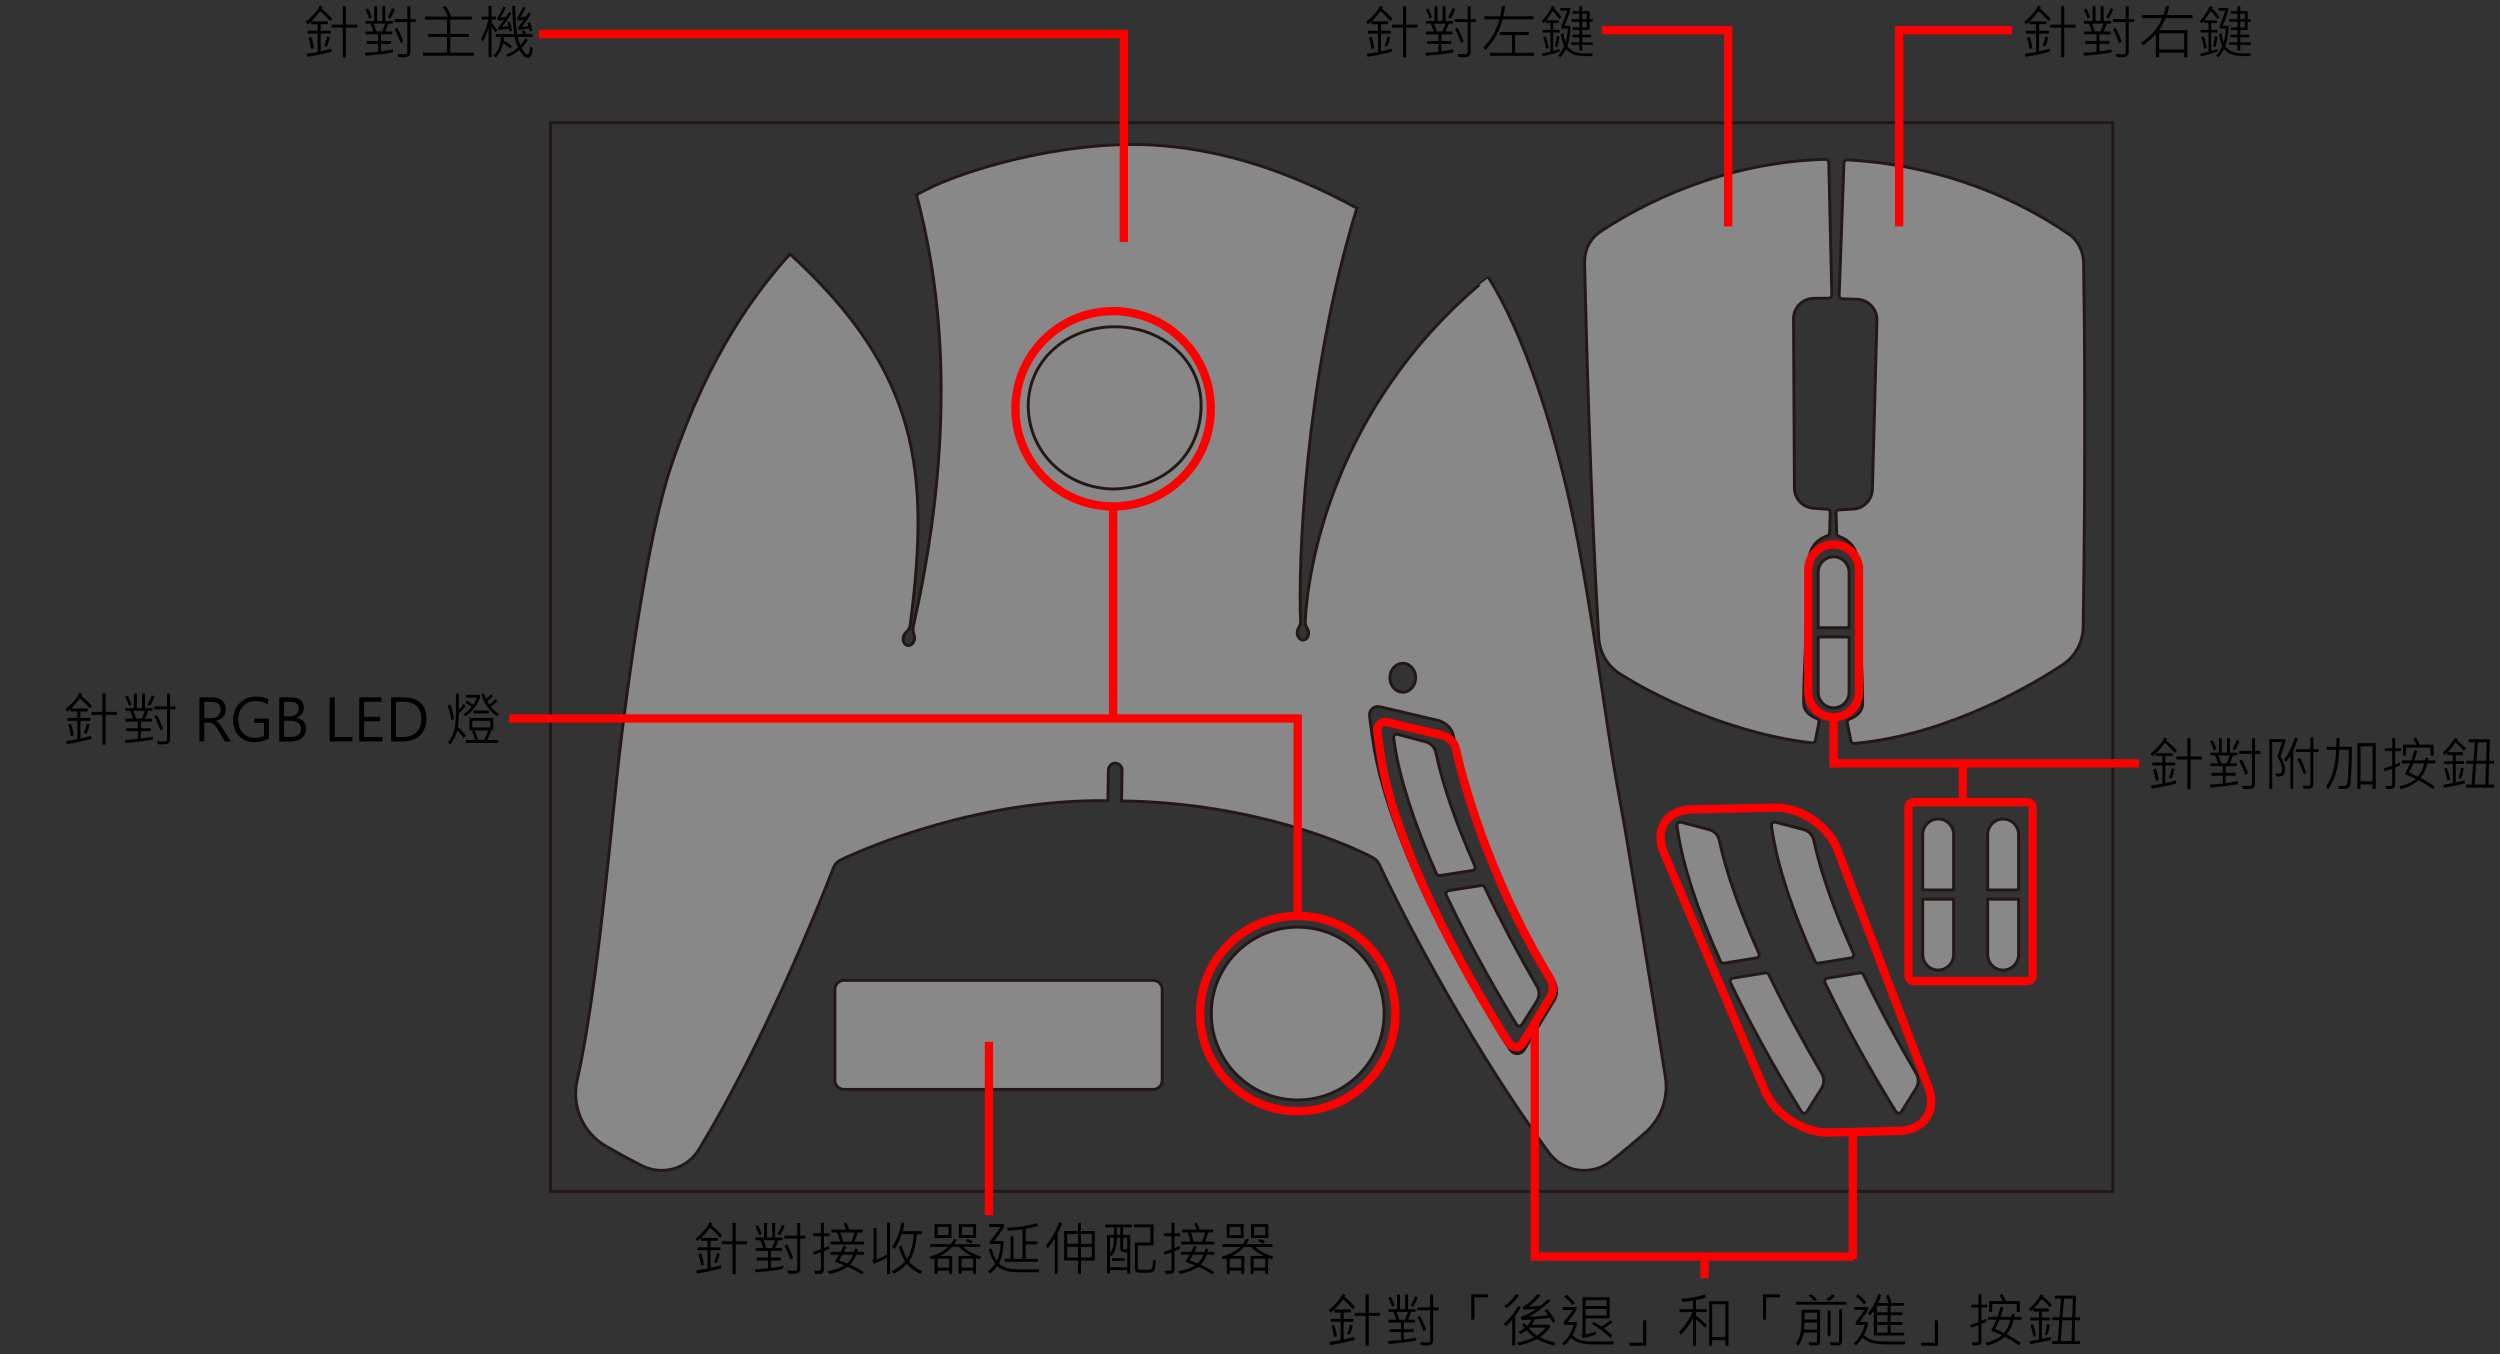 <?xml version="1.0" encoding="utf-8"?>
<!-- Generator: Adobe Illustrator 25.4.8, SVG Export Plug-In . SVG Version: 6.00 Build 0)  -->
<svg version="1.1" xmlns="http://www.w3.org/2000/svg" xmlns:xlink="http://www.w3.org/1999/xlink" x="0px" y="0px"
	 viewBox="0 0 600 325" enable-background="new 0 0 600 325" xml:space="preserve">
<rect x="0" y="0" width="600" height="325" fill="#333333" stroke="none"/>
<g id="レイヤー_1">
	<g>
		<g>
			<path fill="#888888" stroke="#231815" stroke-width="0.709" stroke-miterlimit="10" d="M399.701,258.543
				c-3.176-20.343-9.271-57.3-9.841-60.396c-1.17-6.363-2.38-12.942-3.835-22.415c-1.704-11.103-4.996-35.182-8.68-52.422
				c-4.625-21.644-11.761-43.406-20.102-56.698c-0.008-0.013-2.044,1.584-2.056,1.594c-35.179,30.001-41.299,67.947-41.944,80.842
				c-0.031,0.618,0.152,1.224,0.493,1.74c0.183,0.278,0.302,0.628,0.321,1.015c0.048,0.958-0.523,1.765-1.275,1.803
				c-0.752,0.038-1.402-0.708-1.45-1.665c-0.025-0.488,0.113-0.934,0.352-1.259c0.363-0.493,0.486-1.119,0.459-1.73
				c-0.572-12.887,0.8-57.696,13.497-99.003l-0.039-0.014c-17.168-9.396-33.433-14.266-49.104-15.14
				c-21.329-1.189-47.027,6.281-56.534,12.001c4.75,17.79,10.845,51.985-0.764,103.508c-0.156,0.691-0.071,1.404,0.181,2.066
				c0.12,0.314,0.159,0.685,0.092,1.07c-0.164,0.945-0.899,1.606-1.641,1.477c-0.742-0.129-1.211-0.999-1.047-1.944
				c0.079-0.456,0.291-0.845,0.573-1.111c0.488-0.462,0.971-0.961,1.059-1.627c4.835-36.972,2.291-60.757-28.793-89.245
				c-0.01-0.01-0.027-0.011-0.037-0.001c-7.421,8.219-19.232,23.301-28.493,50.782c-5.73,17.002-10.491,52.5-12.508,69.861
				c-1.662,14.305-5.117,55.7-10.066,77.649c-1.401,6.214,1.374,12.621,6.898,15.792c2.82,1.618,5.778,3.244,8.646,4.694
				c4.861,2.457,10.809,0.796,13.643-3.855c15.411-25.291,28.918-58.753,32.299-67.59c0.326-0.853,0.96-1.546,1.782-1.944
				c6.043-2.928,33.195-14.62,64.011-14.204l0.108,0.001l0.105-7.289c0.012-0.867,0.643-1.659,1.508-1.726
				c0.97-0.075,1.777,0.702,1.764,1.653l-0.107,7.415l0.108,0.002c32.018,0.433,55.159,10.838,60.242,13.632
				c0.679,0.373,1.211,0.95,1.53,1.656c2.538,5.61,19.054,39.442,40.615,69.041c3.487,4.787,10.23,5.787,14.905,2.152
				c2.855-2.22,5.686-4.587,8.25-6.825C398.631,268.563,400.48,263.536,399.701,258.543z M336.718,159.183
				c1.707,0.023,3.069,1.598,3.043,3.518c-0.026,1.92-1.431,3.458-3.137,3.435c-1.707-0.023-3.069-1.598-3.043-3.518
				C333.607,160.698,335.012,159.16,336.718,159.183z M373.063,239.927l-7.273,12.033c-0.278,0.439-0.706,0.741-1.195,0.857
				c-0.163,0.039-0.333,0.057-0.507,0.053h-0.001c-0.156-0.003-0.31-0.026-0.459-0.065c-0.445-0.118-0.841-0.392-1.11-0.777
				c-0.407-0.584-0.805-1.181-1.173-1.749c-0.276-0.426-0.535-0.835-0.769-1.21c-0.156-0.25-0.3-0.484-0.431-0.698
				c-0.196-0.321-0.361-0.595-0.485-0.804c-0.083-0.139-0.148-0.25-0.193-0.327c-0.045-0.077-0.07-0.119-0.071-0.122
				c-0.453-0.738-0.959-1.57-1.51-2.488c-2.206-3.672-5.14-8.716-8.294-14.582c-2.366-4.399-4.855-9.26-7.255-14.35
				c-0.007-0.014-0.359-0.758-0.832-1.779c-0.236-0.51-0.503-1.089-0.771-1.68c-0.201-0.443-0.404-0.893-0.596-1.326
				c-0.064-0.144-0.127-0.287-0.188-0.426c-0.717-1.64-1.398-3.241-2.042-4.805c-0.322-0.782-0.635-1.554-0.94-2.317
				c-0.913-2.289-1.745-4.495-2.497-6.622c-1.254-3.544-2.287-6.868-3.106-9.99c-0.327-1.249-0.62-2.465-0.879-3.651
				c-0.129-0.593-0.25-1.178-0.363-1.755c-0.225-1.155-0.416-2.279-0.574-3.373c-0.017-0.09-0.093-0.548-0.212-1.352
				c-0.102-0.689-0.235-1.633-0.389-2.819c-0.051-0.395-0.105-0.818-0.16-1.266c-0.028-0.224-0.056-0.455-0.084-0.693
				c-0.15-1.243,0.835-2.278,2.011-2.274c0.168,0.001,0.34,0.022,0.513,0.068c0,0,14.15,3.326,14.15,3.326
				c0.763,0.247,2.951,1.22,3.397,3.497c1.421,6.377,7.82,32.021,23.968,58.605l0,0C373.161,235.75,374.203,237.905,373.063,239.927
				z"/>
			<path fill="#888888" stroke="#231815" stroke-width="0.709" stroke-miterlimit="10" d="M267.291,117.369
				c12.404-0.379,20.335-8.121,20.949-18.979c0.631-11.161-8.577-19.821-20.423-19.963c-11.775-0.141-21.308,8.217-21.031,19.403
				C247.056,108.701,255.862,117.214,267.291,117.369"/>
			<path fill="#888888" stroke="#231815" stroke-width="0.709" stroke-miterlimit="10" d="M355.52,212.518l-7.851,1.217
				c-0.413,0.064-0.7,0.452-0.64,0.865c0.011,0.076,0.032,0.148,0.066,0.218c6.327,13.42,13.286,25.229,16.872,31.074
				c0.138,0.226,0.378,0.362,0.642,0.364c0.266,0.002,0.51-0.131,0.653-0.356l3.504-5.518c0.355-0.558,0.587-1.2,0.591-1.861
				c0.005-0.621-0.15-1.211-0.454-1.735c-4.661-8.042-9.011-16.286-12.577-23.842C356.181,212.637,355.855,212.466,355.52,212.518z"
				/>
			<path fill="#888888" stroke="#231815" stroke-width="0.709" stroke-miterlimit="10" d="M334.732,176.4
				c-0.189,0.166-0.284,0.414-0.254,0.663c0.045,0.359,0.094,0.721,0.147,1.085c1.238,8.583,4.642,19.193,10.119,31.537
				c0.14,0.315,0.478,0.499,0.818,0.445l7.849-1.217c0.411-0.064,0.695-0.449,0.636-0.859c-0.01-0.069-0.03-0.138-0.059-0.203
				c-4.6-10.35-7.76-19.524-9.39-27.269c-0.259-1.235-1.189-2.207-2.425-2.539l-6.734-1.806
				C335.191,176.169,334.926,176.231,334.732,176.4z"/>
			<path fill="#888888" stroke="#231815" stroke-width="0.709" stroke-miterlimit="10" d="M446.399,233.493l-7.844,1.262
				c-0.413,0.067-0.697,0.456-0.635,0.869c0.011,0.076,0.033,0.148,0.067,0.218c6.403,13.384,13.429,25.153,17.048,30.977
				c0.139,0.225,0.38,0.36,0.644,0.36c0.266,0.001,0.51-0.134,0.651-0.36l3.533-5.635c0.43-0.686,0.601-1.501,0.482-2.298
				c-0.064-0.426-0.207-0.831-0.425-1.203c-4.706-8.014-9.102-16.232-12.711-23.767C447.064,233.614,446.73,233.439,446.399,233.493
				z"/>
			<path fill="#888888" stroke="#231815" stroke-width="0.709" stroke-miterlimit="10" d="M425.406,197.494
				c-0.189,0.167-0.282,0.415-0.25,0.664c0.047,0.359,0.098,0.721,0.153,1.084c1.287,8.576,4.751,19.167,10.298,31.479
				c0.142,0.314,0.48,0.496,0.821,0.44l7.841-1.262c0.41-0.066,0.693-0.453,0.631-0.862c-0.01-0.069-0.031-0.138-0.06-0.203
				c-4.659-10.324-7.871-19.48-9.545-27.215c-0.266-1.233-1.201-2.2-2.439-2.526l-6.745-1.768
				C425.863,197.26,425.599,197.323,425.406,197.494z"/>
			<path fill="#888888" stroke="#231815" stroke-width="0.709" stroke-miterlimit="10" d="M423.716,233.493l-7.844,1.262
				c-0.413,0.067-0.697,0.456-0.635,0.869c0.011,0.076,0.033,0.148,0.067,0.218c6.403,13.384,13.429,25.153,17.048,30.977
				c0.139,0.225,0.38,0.36,0.644,0.36c0.266,0.001,0.51-0.134,0.651-0.36l3.533-5.635c0.43-0.686,0.601-1.501,0.482-2.298
				c-0.064-0.426-0.207-0.831-0.425-1.203c-4.706-8.014-9.102-16.232-12.711-23.767C424.38,233.614,424.046,233.439,423.716,233.493
				z"/>
			<path fill="#888888" stroke="#231815" stroke-width="0.709" stroke-miterlimit="10" d="M402.722,197.494
				c-0.189,0.167-0.282,0.415-0.25,0.664c0.047,0.359,0.098,0.721,0.153,1.084c1.287,8.576,4.751,19.167,10.298,31.479
				c0.142,0.314,0.48,0.496,0.821,0.44l7.841-1.262c0.41-0.066,0.693-0.453,0.631-0.862c-0.01-0.069-0.031-0.138-0.06-0.203
				c-4.659-10.324-7.871-19.48-9.545-27.215c-0.266-1.233-1.201-2.2-2.439-2.526l-6.745-1.768
				C403.18,197.26,402.916,197.323,402.722,197.494z"/>
			<path fill="#888888" stroke="#231815" stroke-width="0.709" stroke-miterlimit="10" d="M276.746,261.464h-74.188
				c-1.205,0-2.182-0.977-2.182-2.182v-21.82c0-1.205,0.977-2.182,2.182-2.182h74.188c1.205,0,2.182,0.977,2.182,2.182v21.82
				C278.928,260.488,277.951,261.464,276.746,261.464z"/>
			<path fill="#888888" stroke="#231815" stroke-width="0.709" stroke-miterlimit="10" d="M436.361,150.652v-13.31
				c0-2.045,1.664-3.71,3.709-3.71c2.045,0,3.71,1.664,3.71,3.71v13.31H436.361z"/>
			<path fill="#888888" stroke="#231815" stroke-width="0.709" stroke-miterlimit="10" d="M440.07,169.892
				c-2.045,0-3.709-1.664-3.709-3.71v-13.31h7.419v13.31C443.779,168.228,442.115,169.892,440.07,169.892"/>
			<path fill="#888888" stroke="#231815" stroke-width="0.709" stroke-miterlimit="10" d="M477.043,213.58v-13.31
				c0-2.045,1.664-3.71,3.709-3.71c2.045,0,3.71,1.664,3.71,3.71v13.31H477.043z"/>
			<path fill="#888888" stroke="#231815" stroke-width="0.709" stroke-miterlimit="10" d="M480.753,232.82
				c-2.045,0-3.709-1.664-3.709-3.71v-13.31h7.419v13.31C484.462,231.156,482.798,232.82,480.753,232.82"/>
			<path fill="#888888" stroke="#231815" stroke-width="0.709" stroke-miterlimit="10" d="M461.45,213.58v-13.31
				c0-2.045,1.664-3.71,3.709-3.71c2.045,0,3.71,1.664,3.71,3.71v13.31H461.45z"/>
			<path fill="#888888" stroke="#231815" stroke-width="0.709" stroke-miterlimit="10" d="M465.159,232.82
				c-2.045,0-3.709-1.664-3.709-3.71v-13.31h7.419v13.31C468.868,231.156,467.204,232.82,465.159,232.82"/>
			<circle fill="#888888" stroke="#231815" stroke-width="0.709" stroke-miterlimit="10" cx="311.452" cy="243.253" r="20.74"/>
			<path fill="#888888" stroke="#231815" stroke-width="0.709" stroke-miterlimit="10" d="M435.285,71.603l3.601-0.037
				c0.205-0.002,0.396-0.083,0.538-0.229c0.143-0.146,0.22-0.34,0.217-0.545l-0.729-31.815c-0.01-0.413-0.355-0.749-0.79-0.749
				h-0.001c-24.823,0.677-44.027,10.812-53.654,17.124c-0.168,0.11-0.344,0.227-0.524,0.348l0,0
				c-1.575,1.081-3.738,3.408-3.639,7.64c0.378,16.566,1.431,56.601,3.394,89.743c0.208,3.498,2.074,6.702,4.994,8.573
				c10.846,6.949,29.332,14.791,46.181,16.643l0.084,0.005c0.407,0,0.742-0.319,0.765-0.728l-0.007,0.006l0.851-4.255
				c0.074-0.372-0.133-0.737-0.491-0.869c-0.917-0.333-3.064-1.347-3.192-3.535c-0.17-2.897,1.366-34.734,1.382-35.055
				c-0.001-0.047-0.101-3.692,4.331-5.286c0.306-0.11,0.51-0.383,0.519-0.696l0.138-4.971c0.018-0.355-0.249-0.66-0.604-0.687
				l-3.478-0.266c-2.557-0.196-4.527-2.336-4.511-4.901l-0.211-40.604C430.467,73.815,432.643,71.63,435.285,71.603z"/>
			<path fill="#888888" stroke="#231815" stroke-width="0.709" stroke-miterlimit="10" d="M496.799,56.384
				c-15.646-10.726-34.051-16.953-53.485-18.025c-0.409,0-0.754,0.333-0.77,0.74l-1.149,31.829c-0.008,0.205,0.065,0.4,0.206,0.549
				c0.139,0.149,0.328,0.235,0.533,0.241l3.6,0.115c2.641,0.085,4.769,2.316,4.728,4.959l-1.09,40.589
				c-0.04,2.564-2.056,4.661-4.616,4.802l-3.483,0.191c-0.354,0.019-0.628,0.317-0.618,0.672l0.138,4.973
				c0.009,0.312,0.214,0.586,0.519,0.696c4.432,1.594,4.333,5.239,4.331,5.286c0.015,0.321,1.552,32.157,1.382,35.055
				c-0.129,2.188-2.275,3.201-3.192,3.535c-0.359,0.132-0.565,0.497-0.491,0.869l0.871,4.356c0.073,0.359,0.389,0.619,0.753,0.619
				l0.068-0.003c23.217-2.086,44.155-14.996,50.019-18.903c3.019-2.011,4.854-5.382,4.909-9.019
				c0.651-42.74,0.302-74.808,0.1-87.579C499.891,59.529,498.209,57.475,496.799,56.384z"/>
		</g>
		
			<rect x="132.129" y="29.462" fill="none" stroke="#231815" stroke-width="0.709" stroke-miterlimit="10" width="374.948" height="256.491"/>
	</g>
</g>
<g id="レイヤー_2">
	<g>
		<g>
			<g>
				<path d="M492.159,4.545l-0.534,0.492c-0.826-0.957-1.621-1.741-2.383-2.352c-0.616,0.866-1.324,1.677-2.123,2.434h3.985v0.697
					h-1.726v1.559h2.369v0.684h-2.369v4.245c1.004-0.209,1.86-0.417,2.567-0.622l0.014,0.731c-1.656,0.456-3.597,0.866-5.819,1.23
					l-0.198-0.725c0.876-0.127,1.779-0.278,2.711-0.451V8.059h-2.417V7.375h2.417V5.817h-1.575V5.174
					c-0.269,0.255-0.555,0.495-0.855,0.718l-0.404-0.649c1.616-1.317,2.732-2.618,3.349-3.903l0.65,0.349
					c-0.105,0.205-0.176,0.331-0.212,0.376C490.664,2.957,491.516,3.784,492.159,4.545z M487.771,11.573l-0.679,0.171
					c-0.169-1.135-0.383-2.028-0.644-2.68l0.63-0.246C487.421,9.661,487.651,10.579,487.771,11.573z M491.57,8.941
					c-0.155,0.83-0.391,1.582-0.705,2.256l-0.672-0.239c0.311-0.656,0.548-1.39,0.713-2.201L491.57,8.941z M498.143,6.644h-2.731
					v7.13h-0.746v-7.13h-2.637V5.919h2.637V1.51h0.746v4.409h2.731V6.644z"/>
				<path d="M506.75,12.584c-1.849,0.324-4.031,0.592-6.546,0.807l-0.212-0.711c0.953-0.055,2.01-0.144,3.17-0.267V10.54h-2.719
					V9.836h2.719V8.243h-2.985v-0.69h1.835c-0.21-0.707-0.447-1.331-0.712-1.873h-1.137V5.024h2.047v-3.5h0.712v3.5h1.239v-3.5
					h0.713v3.5h1.793V5.68h-1.061c-0.21,0.638-0.454,1.262-0.732,1.873h1.67v0.69h-2.677v1.593h2.369v0.704h-2.369v1.777
					c0.903-0.1,1.864-0.25,2.883-0.451V12.584z M501.635,4.169l-0.63,0.294c-0.21-0.756-0.504-1.472-0.883-2.146l0.589-0.294
					C501.094,2.683,501.402,3.399,501.635,4.169z M504.832,5.68h-2.731c0.242,0.561,0.466,1.185,0.671,1.873h1.328
					C504.429,6.819,504.673,6.195,504.832,5.68z M507.174,2.221c-0.306,0.852-0.676,1.604-1.109,2.256l-0.588-0.369
					c0.524-0.852,0.871-1.575,1.04-2.167L507.174,2.221z M512.179,5.29h-1.287v7.191c0,0.328-0.077,0.588-0.232,0.779
					s-0.331,0.318-0.527,0.379s-0.596,0.092-1.198,0.092c-0.319,0-0.616-0.011-0.89-0.034l-0.281-0.725
					c0.488,0.027,1.101,0.041,1.835,0.041c0.384,0,0.575-0.196,0.575-0.588V5.29h-3.067V4.586h3.067V1.537h0.719v3.049h1.287V5.29z
					 M509.208,9.98l-0.686,0.335c-0.337-1.112-0.81-2.219-1.417-3.322l0.603-0.349C508.229,7.51,508.729,8.622,509.208,9.98z"/>
				<path d="M526.201,4.361h-6.449c-0.562,1.253-1.089,2.215-1.582,2.885h6.799v6.515h-0.787v-1.107h-5.984v1.107h-0.801V8.257
					c-1.041,1.071-2.04,1.935-2.999,2.591l-0.575-0.608c1.137-0.688,2.164-1.561,3.081-2.618c0.918-1.057,1.572-2.144,1.965-3.261
					h-4.792V3.622h5.101c0.251-0.62,0.488-1.358,0.712-2.215l0.732,0.157c-0.137,0.656-0.333,1.342-0.589,2.058h6.169V4.361z
					 M524.182,11.866V7.99h-5.984v3.876H524.182z"/>
				<path d="M532.664,4.156l-0.507,0.39c-0.565-0.807-1.098-1.442-1.595-1.907c-0.471,0.807-0.975,1.554-1.514,2.242h2.999v0.643
					h-1.349v1.641h1.574v0.643h-1.574v4.396c0.47-0.105,0.977-0.249,1.52-0.431l-0.027,0.656c-1.127,0.374-2.455,0.738-3.984,1.094
					l-0.157-0.663c0.497-0.086,1.156-0.244,1.979-0.472v-4.58h-1.862V7.163h1.862V5.523h-1.062V4.99
					c-0.137,0.173-0.333,0.38-0.589,0.622l-0.438-0.547c0.904-0.907,1.732-2.126,2.485-3.657l0.603,0.294
					c-0.014,0.1-0.057,0.203-0.13,0.308C531.765,2.884,532.354,3.599,532.664,4.156z M529.597,11.545l-0.664,0.15
					c-0.109-0.984-0.324-1.917-0.644-2.796l0.644-0.157C529.229,9.512,529.45,10.447,529.597,11.545z M532.219,8.845
					c-0.1,0.82-0.273,1.645-0.52,2.475l-0.616-0.191c0.191-0.647,0.354-1.493,0.485-2.536L532.219,8.845z M540.236,12.776
					l-0.226,0.704c-1.912,0.023-3.286-0.083-4.122-0.318c-0.835-0.235-1.54-0.698-2.115-1.391c-0.425,0.811-0.874,1.479-1.349,2.003
					l-0.541-0.451c0.534-0.533,1.021-1.281,1.458-2.242c-0.434-0.943-0.691-1.928-0.773-2.953l0.657-0.096
					c0.036,0.702,0.188,1.406,0.452,2.112c0.269-0.816,0.444-1.912,0.527-3.288h-1.514V6.213c0.575-1.308,1.034-2.522,1.376-3.644
					h-1.629V1.913h2.314V2.57c-0.311,1.084-0.744,2.299-1.302,3.644h1.432c-0.073,2.119-0.345,3.75-0.815,4.895
					c0.411,0.583,0.954,1.018,1.63,1.302s1.646,0.427,2.91,0.427C539.055,12.837,539.598,12.817,540.236,12.776z M540.195,10.759
					h-2.526v1.374h-0.698v-1.374h-1.951v-0.588h1.951V8.954h-1.644V8.312h1.644V7.191h-1.602V6.575h1.602V5.229h-1.924V4.586h1.924
					V3.274h-1.602V2.672h1.602V1.51h0.698v1.162h1.767v1.914h0.746v0.643h-0.746v1.962h-1.767v1.121h2.109v0.643h-2.109v1.217h2.526
					V10.759z M538.751,4.586V3.274h-1.082v1.312H538.751z M538.751,6.575V5.229h-1.082v1.347H538.751z"/>
			</g>
		</g>
	</g>
	<g>
		<g>
			<g>
				<path d="M334.23,4.545l-0.534,0.492c-0.826-0.957-1.621-1.741-2.383-2.352c-0.616,0.866-1.324,1.677-2.123,2.434h3.985v0.697
					h-1.726v1.559h2.369v0.684h-2.369v4.245c1.004-0.209,1.86-0.417,2.567-0.622l0.014,0.731c-1.656,0.456-3.597,0.866-5.819,1.23
					l-0.198-0.725c0.876-0.127,1.779-0.278,2.711-0.451V8.059h-2.417V7.375h2.417V5.817h-1.575V5.174
					c-0.269,0.255-0.555,0.495-0.855,0.718l-0.404-0.649c1.616-1.317,2.732-2.618,3.349-3.903l0.65,0.349
					c-0.105,0.205-0.176,0.331-0.212,0.376C332.735,2.957,333.587,3.784,334.23,4.545z M329.842,11.573l-0.679,0.171
					c-0.169-1.135-0.383-2.028-0.644-2.68l0.63-0.246C329.492,9.661,329.723,10.579,329.842,11.573z M333.642,8.941
					c-0.155,0.83-0.391,1.582-0.705,2.256l-0.672-0.239c0.311-0.656,0.548-1.39,0.713-2.201L333.642,8.941z M340.214,6.644h-2.731
					v7.13h-0.746v-7.13H334.1V5.919h2.637V1.51h0.746v4.409h2.731V6.644z"/>
				<path d="M348.821,12.584c-1.849,0.324-4.031,0.592-6.546,0.807l-0.212-0.711c0.953-0.055,2.01-0.144,3.17-0.267V10.54h-2.719
					V9.836h2.719V8.243h-2.985v-0.69h1.835c-0.21-0.707-0.447-1.331-0.712-1.873h-1.137V5.024h2.047v-3.5h0.712v3.5h1.239v-3.5
					h0.713v3.5h1.793V5.68h-1.061c-0.21,0.638-0.454,1.262-0.732,1.873h1.67v0.69h-2.677v1.593h2.369v0.704h-2.369v1.777
					c0.903-0.1,1.864-0.25,2.883-0.451V12.584z M343.706,4.169l-0.63,0.294c-0.21-0.756-0.504-1.472-0.883-2.146l0.589-0.294
					C343.165,2.683,343.474,3.399,343.706,4.169z M346.903,5.68h-2.731c0.242,0.561,0.466,1.185,0.671,1.873h1.328
					C346.5,6.819,346.744,6.195,346.903,5.68z M349.245,2.221c-0.306,0.852-0.676,1.604-1.109,2.256l-0.588-0.369
					c0.524-0.852,0.871-1.575,1.04-2.167L349.245,2.221z M354.25,5.29h-1.287v7.191c0,0.328-0.077,0.588-0.232,0.779
					s-0.331,0.318-0.527,0.379s-0.596,0.092-1.198,0.092c-0.319,0-0.616-0.011-0.89-0.034l-0.281-0.725
					c0.488,0.027,1.101,0.041,1.835,0.041c0.384,0,0.575-0.196,0.575-0.588V5.29h-3.067V4.586h3.067V1.537h0.719v3.049h1.287V5.29z
					 M351.279,9.98l-0.686,0.335c-0.337-1.112-0.81-2.219-1.417-3.322l0.603-0.349C350.3,7.51,350.8,8.622,351.279,9.98z"/>
				<path d="M368.061,4.627h-7.429c-0.767,2.917-2.15,5.382-4.149,7.396l-0.521-0.636c1.872-1.764,3.171-4.017,3.896-6.761h-3.574
					V3.903h3.759c0.219-0.961,0.363-1.789,0.432-2.481l0.787,0.068c-0.21,1.235-0.365,2.04-0.466,2.413h7.265V4.627z
					 M368.204,13.391h-10.599v-0.725h5.272V8.421h-2.917V7.683h6.949v0.738h-3.279v4.245h4.573V13.391z"/>
				<path d="M374.735,4.156l-0.507,0.39c-0.565-0.807-1.098-1.442-1.595-1.907c-0.471,0.807-0.975,1.554-1.514,2.242h2.999v0.643
					h-1.349v1.641h1.574v0.643h-1.574v4.396c0.47-0.105,0.977-0.249,1.52-0.431l-0.027,0.656c-1.127,0.374-2.455,0.738-3.984,1.094
					l-0.157-0.663c0.497-0.086,1.156-0.244,1.979-0.472v-4.58h-1.862V7.163h1.862V5.523h-1.062V4.99
					c-0.137,0.173-0.333,0.38-0.589,0.622l-0.438-0.547c0.904-0.907,1.732-2.126,2.485-3.657l0.603,0.294
					c-0.014,0.1-0.057,0.203-0.13,0.308C373.836,2.884,374.425,3.599,374.735,4.156z M371.668,11.545l-0.664,0.15
					c-0.109-0.984-0.324-1.917-0.644-2.796l0.644-0.157C371.301,9.512,371.521,10.447,371.668,11.545z M374.29,8.845
					c-0.1,0.82-0.273,1.645-0.52,2.475l-0.616-0.191c0.191-0.647,0.354-1.493,0.485-2.536L374.29,8.845z M382.308,12.776
					l-0.226,0.704c-1.912,0.023-3.286-0.083-4.122-0.318c-0.835-0.235-1.54-0.698-2.115-1.391c-0.425,0.811-0.874,1.479-1.349,2.003
					l-0.541-0.451c0.534-0.533,1.021-1.281,1.458-2.242c-0.434-0.943-0.691-1.928-0.773-2.953l0.657-0.096
					c0.036,0.702,0.188,1.406,0.452,2.112c0.269-0.816,0.444-1.912,0.527-3.288h-1.514V6.213c0.575-1.308,1.034-2.522,1.376-3.644
					h-1.629V1.913h2.314V2.57c-0.311,1.084-0.744,2.299-1.302,3.644h1.432c-0.073,2.119-0.345,3.75-0.815,4.895
					c0.411,0.583,0.954,1.018,1.63,1.302s1.646,0.427,2.91,0.427C381.126,12.837,381.669,12.817,382.308,12.776z M382.267,10.759
					h-2.526v1.374h-0.698v-1.374h-1.951v-0.588h1.951V8.954h-1.644V8.312h1.644V7.191h-1.602V6.575h1.602V5.229h-1.924V4.586h1.924
					V3.274h-1.602V2.672h1.602V1.51h0.698v1.162h1.767v1.914h0.746v0.643h-0.746v1.962h-1.767v1.121h2.109v0.643h-2.109v1.217h2.526
					V10.759z M380.822,4.586V3.274h-1.082v1.312H380.822z M380.822,6.575V5.229h-1.082v1.347H380.822z"/>
			</g>
		</g>
	</g>
	<g>
		<g>
			<g>
				<path d="M522.47,180.176l-0.534,0.492c-0.826-0.957-1.621-1.741-2.383-2.352c-0.616,0.866-1.324,1.677-2.123,2.434h3.985v0.697
					h-1.726v1.559h2.369v0.684h-2.369v4.245c1.004-0.209,1.86-0.417,2.567-0.622l0.014,0.731c-1.656,0.456-3.597,0.866-5.819,1.23
					l-0.198-0.725c0.876-0.127,1.779-0.278,2.711-0.451v-4.409h-2.417v-0.684h2.417v-1.559h-1.575v-0.643
					c-0.269,0.255-0.555,0.495-0.855,0.718l-0.404-0.649c1.616-1.317,2.732-2.618,3.349-3.903l0.65,0.349
					c-0.105,0.205-0.176,0.331-0.212,0.376C520.975,178.587,521.826,179.414,522.47,180.176z M518.081,187.203l-0.679,0.171
					c-0.169-1.135-0.383-2.028-0.644-2.68l0.63-0.246C517.731,185.291,517.962,186.209,518.081,187.203z M521.881,184.571
					c-0.155,0.83-0.391,1.582-0.705,2.256l-0.672-0.239c0.311-0.656,0.548-1.39,0.713-2.201L521.881,184.571z M528.453,182.274
					h-2.731v7.13h-0.746v-7.13h-2.637v-0.725h2.637v-4.409h0.746v4.409h2.731V182.274z"/>
				<path d="M537.061,188.215c-1.849,0.324-4.031,0.592-6.546,0.807l-0.212-0.711c0.953-0.055,2.01-0.144,3.17-0.267v-1.873h-2.719
					v-0.704h2.719v-1.593h-2.985v-0.69h1.835c-0.21-0.707-0.447-1.331-0.712-1.873h-1.137v-0.656h2.047v-3.5h0.712v3.5h1.239v-3.5
					h0.713v3.5h1.793v0.656h-1.061c-0.21,0.638-0.454,1.262-0.732,1.873h1.67v0.69h-2.677v1.593h2.369v0.704h-2.369v1.777
					c0.903-0.1,1.864-0.25,2.883-0.451V188.215z M531.945,179.8l-0.63,0.294c-0.21-0.756-0.504-1.472-0.883-2.146l0.589-0.294
					C531.404,178.314,531.713,179.03,531.945,179.8z M535.143,181.31h-2.731c0.242,0.561,0.466,1.185,0.671,1.873h1.328
					C534.739,182.449,534.983,181.825,535.143,181.31z M537.484,177.851c-0.306,0.852-0.676,1.604-1.109,2.256l-0.588-0.369
					c0.524-0.852,0.871-1.575,1.04-2.167L537.484,177.851z M542.489,180.921h-1.287v7.191c0,0.328-0.077,0.588-0.232,0.779
					s-0.331,0.318-0.527,0.379s-0.596,0.092-1.198,0.092c-0.319,0-0.616-0.011-0.89-0.034l-0.281-0.725
					c0.488,0.027,1.101,0.041,1.835,0.041c0.384,0,0.575-0.196,0.575-0.588v-7.137h-3.067v-0.704h3.067v-3.049h0.719v3.049h1.287
					V180.921z M539.519,185.61l-0.686,0.335c-0.337-1.112-0.81-2.219-1.417-3.322l0.603-0.349
					C538.539,183.14,539.039,184.252,539.519,185.61z"/>
				<path d="M548.467,178.104c0,0.146-0.383,1.29-1.15,3.432c0.703,1.084,1.055,2.171,1.055,3.261c0,0.41-0.071,0.736-0.216,0.978
					c-0.144,0.242-0.329,0.404-0.558,0.489s-0.646,0.126-1.253,0.126l-0.35-0.725c0.343,0.014,0.605,0.021,0.788,0.021
					c0.379,0,0.623-0.078,0.732-0.232s0.164-0.399,0.164-0.731c0-0.984-0.374-2.028-1.123-3.131c0.401-1.089,0.78-2.251,1.137-3.486
					h-2.355v11.211h-0.719v-11.929h3.848V178.104z M551.479,177.209c-0.137,0.469-0.354,1.064-0.65,1.784l-0.445,1.06v9.263h-0.698
					v-7.95c-0.401,0.67-0.734,1.151-0.999,1.442l-0.5-0.465c1.055-1.413,1.922-3.181,2.602-5.305L551.479,177.209z M556.484,180.483
					h-1.287v7.684c0,0.738-0.413,1.107-1.239,1.107h-1.047l-0.309-0.697h1.458c0.297,0,0.445-0.15,0.445-0.451v-7.643h-3.492v-0.697
					h3.492v-2.789h0.691v2.789h1.287V180.483z M553.527,185.535l-0.63,0.28c-0.452-1.34-0.957-2.552-1.514-3.637l0.657-0.294
					C552.603,183.006,553.098,184.222,553.527,185.535z"/>
				<path d="M564.447,179.225c0.027,2.014-0.015,3.989-0.124,5.923s-0.199,3.028-0.271,3.281c-0.07,0.253-0.228,0.472-0.472,0.656
					s-0.684,0.277-1.318,0.277c-0.246,0-0.555-0.011-0.925-0.034l-0.185-0.738c0.461,0.027,0.847,0.041,1.157,0.041
					c0.411,0,0.683-0.052,0.814-0.157c0.133-0.105,0.224-0.256,0.274-0.455c0.05-0.198,0.12-1.276,0.209-3.233
					s0.122-3.569,0.099-4.836h-2.313c-0.019,3.75-0.884,6.897-2.596,9.44l-0.562-0.561c1.562-2.324,2.369-5.284,2.424-8.88h-2.211
					v-0.725h2.238c0.046-0.756,0.076-1.458,0.09-2.105h0.739l-0.068,2.105H564.447z M570.185,189.356h-0.76v-1.101h-2.903v1.101
					h-0.767v-10.985h4.43V189.356z M569.425,187.497v-8.388h-2.903v8.388H569.425z"/>
				<path d="M576.23,180.258h-1.403v3.179c0.319-0.096,0.702-0.253,1.149-0.472l0.042,0.725l-1.191,0.533v4.3
					c0,0.228-0.094,0.42-0.281,0.578s-0.426,0.237-0.716,0.239c-0.289,0.002-0.648,0.003-1.078,0.003l-0.239-0.725
					c0.21,0.014,0.429,0.021,0.657,0.021c0.452,0,0.724-0.027,0.814-0.082c0.092-0.055,0.137-0.137,0.137-0.246v-3.808
					c-0.63,0.237-1.232,0.428-1.807,0.574l-0.138-0.704c0.616-0.141,1.265-0.342,1.944-0.602v-3.514h-1.752v-0.67h1.752v-2.468
					h0.706v2.468h1.403V180.258z M584.474,183.197h-1.883c-0.415,1.541-0.97,2.711-1.663,3.514c1.419,0.738,2.558,1.429,3.416,2.071
					l-0.459,0.561c-1.236-0.861-2.378-1.552-3.423-2.071c-1.16,1.007-2.574,1.723-4.245,2.146l-0.384-0.69
					c1.676-0.337,2.985-0.939,3.931-1.805c-0.995-0.469-1.86-0.848-2.596-1.135c0.406-0.697,0.826-1.561,1.26-2.591h-1.979V182.5
					h2.232c0.232-0.597,0.495-1.413,0.787-2.447l0.671,0.164c-0.164,0.661-0.393,1.422-0.685,2.283h2.547l0.144-0.718l0.699,0.144
					c-0.023,0.168-0.055,0.36-0.097,0.574h1.726V183.197z M584.077,181.338h-0.754v-1.921h-5.888v1.921h-0.732v-2.618h3.252
					c-0.146-0.392-0.415-0.85-0.808-1.374l0.685-0.321c0.355,0.533,0.668,1.098,0.938,1.695h3.308V181.338z M581.824,183.197h-2.622
					c-0.278,0.756-0.621,1.5-1.027,2.229c0.488,0.209,1.18,0.526,2.074,0.95C580.984,185.578,581.509,184.519,581.824,183.197z"/>
				<path d="M591.807,179.642l-0.533,0.533c-0.616-0.77-1.271-1.433-1.966-1.989c-0.548,0.838-1.178,1.613-1.89,2.324h3.629v0.731
					h-1.664v1.442h2v0.67h-2v4.409c0.945-0.178,1.65-0.328,2.116-0.451l0.055,0.718c-1.516,0.36-3.202,0.708-5.06,1.046
					l-0.116-0.711c0.734-0.127,1.501-0.271,2.3-0.431v-4.58h-2.074v-0.67h2.074v-1.442h-1.355v-0.602
					c-0.26,0.25-0.477,0.442-0.65,0.574l-0.391-0.608c1.205-1.062,2.159-2.242,2.862-3.541l0.644,0.28
					c-0.009,0.05-0.057,0.148-0.144,0.294C590.383,178.218,591.104,178.886,591.807,179.642z M588.021,187.094l-0.671,0.205
					c-0.174-0.994-0.418-1.93-0.732-2.81l0.644-0.198C587.617,185.252,587.87,186.187,588.021,187.094z M591.26,184.434
					c-0.069,0.715-0.261,1.549-0.575,2.502l-0.63-0.198c0.278-0.807,0.47-1.641,0.574-2.502L591.26,184.434z M598.578,189.035h-6.73
					v-0.738h1.336l0.39-4.997h-1.684v-0.704h1.738l0.336-4.437h-1.5v-0.738h5.108l-0.172,5.175h1.15v0.704h-1.178l-0.144,4.997
					h1.349V189.035z M596.641,183.3h-2.355l-0.376,4.997h2.581L596.641,183.3z M596.826,178.159h-2.13l-0.349,4.437h2.327
					L596.826,178.159z"/>
			</g>
		</g>
	</g>
	<path fill-rule="evenodd" clip-rule="evenodd" fill="#5B9BD5" d="M527.81,218.515"/>
	<path fill="#FFFFFF" stroke="#000000" stroke-width="1.029" stroke-miterlimit="8" d="M527.81,218.515"/>
	<g>
		<g>
			<g>
				<path d="M173.316,296.525l-0.534,0.492c-0.827-0.957-1.621-1.741-2.383-2.352c-0.616,0.866-1.324,1.677-2.123,2.434h3.985v0.697
					h-1.726v1.559h2.369v0.684h-2.369v4.245c1.004-0.21,1.86-0.417,2.568-0.622l0.014,0.731c-1.657,0.456-3.597,0.866-5.82,1.23
					l-0.199-0.725c0.876-0.128,1.78-0.278,2.711-0.451v-4.409h-2.417v-0.684h2.417v-1.559h-1.575v-0.643
					c-0.27,0.255-0.555,0.494-0.856,0.718l-0.404-0.649c1.616-1.317,2.732-2.618,3.348-3.903l0.65,0.349
					c-0.105,0.205-0.176,0.33-0.212,0.376C171.821,294.937,172.672,295.764,173.316,296.525z M168.927,303.552l-0.678,0.171
					c-0.169-1.135-0.383-2.028-0.644-2.68l0.63-0.246C168.578,301.64,168.809,302.559,168.927,303.552z M172.727,300.92
					c-0.155,0.829-0.39,1.581-0.705,2.256l-0.671-0.239c0.311-0.656,0.548-1.39,0.712-2.201L172.727,300.92z M179.3,298.623h-2.732
					v7.13h-0.747v-7.13h-2.636v-0.725h2.636v-4.409h0.747v4.409h2.732V298.623z"/>
				<path d="M187.907,304.564c-1.849,0.323-4.03,0.593-6.545,0.807l-0.212-0.711c0.954-0.055,2.011-0.144,3.17-0.267v-1.873h-2.718
					v-0.704h2.718v-1.593h-2.985v-0.69h1.835c-0.21-0.706-0.448-1.331-0.712-1.873h-1.136v-0.656h2.047v-3.5h0.712v3.5h1.239v-3.5
					h0.712v3.5h1.794v0.656h-1.062c-0.21,0.638-0.454,1.263-0.732,1.873h1.67v0.69h-2.677v1.593h2.369v0.704h-2.369v1.777
					c0.904-0.101,1.864-0.251,2.882-0.451V304.564z M182.792,296.149l-0.63,0.294c-0.21-0.757-0.504-1.472-0.883-2.146l0.589-0.294
					C182.251,294.663,182.56,295.378,182.792,296.149z M185.99,297.659h-2.732c0.242,0.561,0.466,1.185,0.671,1.873h1.329
					C185.586,298.799,185.83,298.174,185.99,297.659z M188.332,294.2c-0.306,0.853-0.676,1.604-1.109,2.256l-0.589-0.369
					c0.525-0.853,0.872-1.574,1.041-2.167L188.332,294.2z M193.336,297.27h-1.287v7.191c0,0.328-0.078,0.588-0.233,0.779
					s-0.331,0.318-0.527,0.379c-0.196,0.062-0.596,0.093-1.198,0.093c-0.319,0-0.616-0.012-0.89-0.034l-0.281-0.725
					c0.489,0.027,1.1,0.041,1.835,0.041c0.384,0,0.575-0.196,0.575-0.588v-7.137h-3.067v-0.704h3.067v-3.049h0.719v3.049h1.287
					V297.27z M190.365,301.959l-0.685,0.335c-0.338-1.112-0.811-2.22-1.417-3.322l0.603-0.349
					C189.386,299.49,189.886,300.601,190.365,301.959z"/>
				<path d="M199.101,296.696h-1.362v2.81c0.283-0.082,0.693-0.251,1.232-0.506l0.103,0.731c-0.16,0.077-0.605,0.26-1.335,0.547
					v4.464c0,0.675-0.345,1.012-1.034,1.012c-0.292,0-0.648-0.012-1.068-0.034l-0.24-0.766c0.329,0.022,0.598,0.034,0.808,0.034
					c0.374,0,0.604-0.032,0.691-0.096c0.086-0.063,0.13-0.155,0.13-0.273v-4.047l-1.711,0.561l-0.158-0.704
					c0.552-0.159,1.175-0.369,1.869-0.629v-3.104h-1.842v-0.731h1.842v-2.495h0.712v2.495h1.362V296.696z M207.358,301.132h-1.862
					c-0.356,0.962-0.847,1.755-1.472,2.379c1.237,0.579,2.321,1.167,3.252,1.764l-0.425,0.588c-0.867-0.606-1.997-1.217-3.389-1.832
					c-1.178,0.807-2.645,1.381-4.402,1.723l-0.438-0.649c1.712-0.306,3.049-0.771,4.012-1.395c-0.511-0.232-1.278-0.526-2.3-0.882
					c0.269-0.396,0.612-0.962,1.027-1.695h-2.067v-0.69h2.444c0.265-0.474,0.502-0.964,0.712-1.47l0.691,0.198
					c-0.142,0.378-0.338,0.802-0.589,1.271h2.41c0.082-0.21,0.158-0.474,0.226-0.793l0.698,0.123
					c-0.027,0.169-0.084,0.392-0.171,0.67h1.644V301.132z M207.331,298.678h-8.004v-0.697h2.266
					c-0.183-0.815-0.416-1.545-0.698-2.188h-1.335v-0.684h3.438c-0.078-0.374-0.26-0.832-0.548-1.374l0.644-0.321
					c0.292,0.524,0.527,1.089,0.705,1.695h3.252v0.684h-1.219c-0.237,0.798-0.486,1.526-0.747,2.188h2.246V298.678z
					 M204.708,301.132h-2.526c-0.297,0.552-0.557,0.998-0.781,1.34c0.516,0.178,1.16,0.426,1.931,0.745
					C203.88,302.698,204.339,302.002,204.708,301.132z M205.058,295.793h-3.389c0.306,0.829,0.53,1.559,0.671,2.188h2.006
					C204.615,297.297,204.853,296.568,205.058,295.793z"/>
				<path d="M213.61,305.74h-0.726v-3.842c-0.986,0.528-2.052,1.005-3.197,1.429l-0.322-0.896c0.187-0.118,0.281-0.287,0.281-0.506
					v-7.205h0.726v7.533c0.977-0.36,1.814-0.752,2.513-1.176v-7.649h0.726V305.74z M221.367,305.104l-0.479,0.663
					c-1.424-0.72-2.503-1.529-3.238-2.427c-0.922,0.976-1.972,1.769-3.15,2.379l-0.52-0.588c1.351-0.688,2.426-1.485,3.225-2.393
					c-0.625-0.957-1.125-2.155-1.5-3.596l0.699-0.212c0.378,1.408,0.803,2.473,1.273,3.192c0.908-1.34,1.447-3.313,1.616-5.92
					h-2.875c-0.416,1.285-0.995,2.475-1.739,3.568l-0.562-0.561c1.114-1.632,1.858-3.568,2.232-5.811l0.726,0.13
					c-0.078,0.542-0.222,1.194-0.432,1.955h4.615v0.718h-1.205c-0.287,3.112-0.929,5.296-1.924,6.549
					C218.882,303.691,219.961,304.475,221.367,305.104z"/>
				<path d="M235.485,301.576l-0.39,0.677l-0.856-0.328v3.794h-0.698v-0.779h-2.766v0.779h-0.726v-4.293h3.123
					c-1.301-0.656-2.319-1.376-3.054-2.16h-1.644c-0.749,0.853-1.7,1.572-2.855,2.16h2.903v4.293h-0.732v-0.779h-2.746v0.779h-0.746
					v-3.732c-0.265,0.109-0.545,0.203-0.842,0.28l-0.322-0.649c1.995-0.62,3.462-1.403,4.402-2.352h-4.293v-0.67h4.896
					c0.315-0.415,0.591-0.843,0.829-1.285l0.657,0.191c-0.15,0.392-0.356,0.757-0.616,1.094h6.271v0.67h-4.122
					C232.157,300.232,233.6,301.002,235.485,301.576z M228.364,297.113h-4.067v-3.315h4.067V297.113z M227.652,296.443v-1.976
					h-2.636v1.976H227.652z M227.789,304.222v-2.126h-2.746v2.126H227.789z M234.266,297.113h-4.135v-3.315h4.135V297.113z
					 M233.541,304.222v-2.126h-2.766v2.126H233.541z M233.541,296.443v-1.976h-2.664v1.976H233.541z M233.465,297.926l-0.418,0.547
					c-0.365-0.219-0.762-0.401-1.191-0.547l0.363-0.574C232.744,297.534,233.159,297.726,233.465,297.926z"/>
				<path d="M249.494,304.632l-0.24,0.711h-4.402c-1.639,0-2.845-0.134-3.619-0.399c-0.773-0.268-1.402-0.638-1.886-1.111
					c-0.575,0.774-1.137,1.386-1.684,1.832l-0.562-0.513c0.849-0.733,1.433-1.355,1.752-1.866c-0.757-1.107-1.271-2.261-1.541-3.459
					l0.658-0.191c0.31,1.176,0.735,2.16,1.273,2.953c0.511-1.017,0.814-2.36,0.911-4.033h-2.623v-0.574
					c0.79-0.952,1.659-2.124,2.609-3.514h-2.759v-0.697h3.615v0.697c-0.716,1.099-1.524,2.229-2.423,3.391h2.314
					c-0.041,2.27-0.424,4.056-1.15,5.359c0.584,0.569,1.283,0.948,2.095,1.135s1.899,0.28,3.259,0.28H249.494z M249.131,294.241
					c-1.141,0.314-2.127,0.538-2.958,0.67v3.028h2.821v0.697h-2.821v3.5h2.931v0.704h-7.949v-0.704h1.39v-5.414h0.699v5.414h2.17
					v-7.082c-0.995,0.123-2.159,0.23-3.492,0.321l-0.335-0.697c2.775-0.114,5.197-0.487,7.265-1.121L249.131,294.241z"/>
				<path d="M254.883,293.613c-0.137,0.405-0.345,0.897-0.623,1.477l-0.418,0.848v9.769h-0.712v-8.483
					c-0.521,0.875-1.077,1.663-1.671,2.365l-0.432-0.67c1.229-1.431,2.292-3.274,3.191-5.53L254.883,293.613z M262.764,302.52
					h-3.328v3.199h-0.698v-3.199h-3.354v-7.075h3.354v-1.976h0.698v1.976h3.328V302.52z M258.737,298.528v-2.379h-2.608v2.379
					H258.737z M258.737,301.788v-2.522h-2.608v2.522H258.737z M262.03,298.528v-2.379h-2.595v2.379H262.03z M262.03,301.788v-2.522
					h-2.595v2.522H262.03z"/>
				<path d="M271.65,294.563h-2.103v1.818h1.698v9.27h-0.705v-0.813h-4.149v0.8h-0.712v-9.256h1.712v-1.818h-2.137v-0.67h6.396
					V294.563z M270.541,304.14v-3.596h-0.644c-0.689,0-1.034-0.312-1.034-0.937v-2.55h-0.855c0.014,2.128-0.423,3.594-1.308,4.396
					l-0.295-0.253v2.939H270.541z M267.344,297.058h-0.938v3.664C267.03,300.033,267.344,298.813,267.344,297.058z M269.952,302.602
					h-3.026v-0.643h3.026V302.602z M268.863,296.381v-1.818h-0.814v1.818H268.863z M270.541,299.84v-2.782h-0.993v2.434
					c0,0.232,0.135,0.349,0.404,0.349H270.541z M277.415,302.486c-0.055,1.203-0.153,1.953-0.294,2.249
					c-0.142,0.296-0.341,0.492-0.596,0.588c-0.256,0.096-0.829,0.144-1.719,0.144c-0.986,0-1.568-0.017-1.746-0.052
					c-0.178-0.033-0.338-0.132-0.479-0.293c-0.142-0.162-0.212-0.405-0.212-0.729v-6.187h3.738v-3.657h-3.95v-0.697h4.683v5.052
					h-3.772v5.421c0,0.101,0.041,0.191,0.123,0.273s0.195,0.127,0.339,0.133c0.144,0.008,0.9,0.011,2.27,0.011
					c0.425,0,0.683-0.241,0.774-0.725c0.091-0.483,0.137-1.066,0.137-1.75L277.415,302.486z"/>
				<path d="M283.235,296.696h-1.362v2.81c0.282-0.082,0.693-0.251,1.232-0.506l0.103,0.731c-0.16,0.077-0.605,0.26-1.335,0.547
					v4.464c0,0.675-0.345,1.012-1.034,1.012c-0.292,0-0.648-0.012-1.068-0.034l-0.239-0.766c0.328,0.022,0.598,0.034,0.808,0.034
					c0.374,0,0.604-0.032,0.691-0.096s0.13-0.155,0.13-0.273v-4.047l-1.711,0.561l-0.158-0.704c0.553-0.159,1.176-0.369,1.869-0.629
					v-3.104h-1.842v-0.731h1.842v-2.495h0.713v2.495h1.362V296.696z M291.492,301.132h-1.862c-0.355,0.962-0.847,1.755-1.472,2.379
					c1.236,0.579,2.321,1.167,3.252,1.764l-0.425,0.588c-0.867-0.606-1.997-1.217-3.389-1.832c-1.178,0.807-2.646,1.381-4.402,1.723
					l-0.438-0.649c1.712-0.306,3.049-0.771,4.012-1.395c-0.511-0.232-1.277-0.526-2.3-0.882c0.269-0.396,0.611-0.962,1.026-1.695
					h-2.067v-0.69h2.444c0.265-0.474,0.502-0.964,0.712-1.47l0.691,0.198c-0.142,0.378-0.338,0.802-0.589,1.271h2.41
					c0.082-0.21,0.158-0.474,0.227-0.793l0.698,0.123c-0.027,0.169-0.085,0.392-0.172,0.67h1.644V301.132z M291.465,298.678h-8.004
					v-0.697h2.267c-0.183-0.815-0.416-1.545-0.698-2.188h-1.336v-0.684h3.438c-0.077-0.374-0.26-0.832-0.548-1.374l0.644-0.321
					c0.292,0.524,0.527,1.089,0.705,1.695h3.253v0.684h-1.219c-0.237,0.798-0.486,1.526-0.747,2.188h2.246V298.678z
					 M288.843,301.132h-2.526c-0.297,0.552-0.558,0.998-0.781,1.34c0.517,0.178,1.16,0.426,1.932,0.745
					C288.014,302.698,288.473,302.002,288.843,301.132z M289.191,295.793h-3.389c0.306,0.829,0.529,1.559,0.671,2.188h2.006
					C288.749,297.297,288.986,296.568,289.191,295.793z"/>
				<path d="M305.597,301.576l-0.391,0.677l-0.855-0.328v3.794h-0.698v-0.779h-2.767v0.779h-0.726v-4.293h3.122
					c-1.301-0.656-2.318-1.376-3.054-2.16h-1.644c-0.748,0.853-1.7,1.572-2.854,2.16h2.902v4.293H297.9v-0.779h-2.745v0.779h-0.746
					v-3.732c-0.266,0.109-0.546,0.203-0.843,0.28l-0.321-0.649c1.994-0.62,3.462-1.403,4.402-2.352h-4.293v-0.67h4.896
					c0.314-0.415,0.591-0.843,0.828-1.285l0.657,0.191c-0.15,0.392-0.355,0.757-0.616,1.094h6.271v0.67h-4.121
					C302.269,300.232,303.711,301.002,305.597,301.576z M298.476,297.113h-4.066v-3.315h4.066V297.113z M297.764,296.443v-1.976
					h-2.636v1.976H297.764z M297.9,304.222v-2.126h-2.745v2.126H297.9z M304.378,297.113h-4.136v-3.315h4.136V297.113z
					 M303.652,304.222v-2.126h-2.767v2.126H303.652z M303.652,296.443v-1.976h-2.664v1.976H303.652z M303.577,297.926l-0.418,0.547
					c-0.365-0.219-0.763-0.401-1.191-0.547l0.362-0.574C302.855,297.534,303.271,297.726,303.577,297.926z"/>
			</g>
		</g>
	</g>
	<g>
		<g>
			<path d="M79.747,4.545l-0.534,0.492c-0.827-0.957-1.621-1.741-2.383-2.352c-0.616,0.866-1.324,1.677-2.123,2.434h3.985v0.697
				h-1.726v1.559h2.369v0.684h-2.369v4.245c1.004-0.209,1.86-0.417,2.568-0.622l0.014,0.731c-1.657,0.456-3.597,0.866-5.82,1.23
				l-0.199-0.725c0.876-0.127,1.78-0.278,2.711-0.451V8.059h-2.417V7.375h2.417V5.817h-1.575V5.174
				c-0.27,0.255-0.555,0.495-0.856,0.718l-0.404-0.649c1.616-1.317,2.732-2.618,3.348-3.903l0.65,0.349
				c-0.105,0.205-0.176,0.331-0.212,0.376C78.252,2.957,79.104,3.784,79.747,4.545z M75.358,11.573l-0.678,0.171
				c-0.169-1.135-0.383-2.028-0.644-2.68l0.63-0.246C75.009,9.661,75.24,10.579,75.358,11.573z M79.158,8.941
				c-0.155,0.83-0.39,1.582-0.705,2.256l-0.671-0.239c0.311-0.656,0.548-1.39,0.712-2.201L79.158,8.941z M85.731,6.644H83v7.13
				h-0.747v-7.13h-2.636V5.919h2.636V1.51H83v4.409h2.732V6.644z"/>
			<path d="M94.338,12.584c-1.849,0.324-4.03,0.592-6.545,0.807L87.58,12.68c0.954-0.055,2.011-0.144,3.17-0.267V10.54h-2.718V9.836
				h2.718V8.243h-2.985v-0.69H89.6c-0.21-0.707-0.448-1.331-0.712-1.873h-1.136V5.024h2.047v-3.5h0.712v3.5h1.239v-3.5h0.712v3.5
				h1.794V5.68h-1.062c-0.21,0.638-0.454,1.262-0.732,1.873h1.67v0.69h-2.677v1.593h2.369v0.704h-2.369v1.777
				c0.904-0.1,1.864-0.25,2.882-0.451V12.584z M89.224,4.169l-0.63,0.294c-0.21-0.756-0.504-1.472-0.883-2.146l0.589-0.294
				C88.683,2.683,88.991,3.399,89.224,4.169z M92.421,5.68h-2.732c0.242,0.561,0.466,1.185,0.671,1.873h1.329
				C92.017,6.819,92.261,6.195,92.421,5.68z M94.763,2.221c-0.306,0.852-0.676,1.604-1.109,2.256l-0.589-0.369
				c0.525-0.852,0.872-1.575,1.041-2.167L94.763,2.221z M99.768,5.29H98.48v7.191c0,0.328-0.078,0.588-0.233,0.779
				s-0.331,0.318-0.527,0.379s-0.596,0.092-1.198,0.092c-0.319,0-0.616-0.011-0.89-0.034l-0.281-0.725
				c0.489,0.027,1.1,0.041,1.835,0.041c0.384,0,0.575-0.196,0.575-0.588V5.29h-3.067V4.586h3.067V1.537h0.719v3.049h1.287V5.29z
				 M96.796,9.98l-0.685,0.335c-0.338-1.112-0.811-2.219-1.417-3.322l0.603-0.349C95.817,7.51,96.317,8.622,96.796,9.98z"/>
			<path d="M113.721,13.364H101.52v-0.725h5.765V8.872h-4.587V8.141h4.587V4.716h-5.245V3.985h5.47
				c-0.415-0.98-0.855-1.746-1.321-2.297l0.719-0.28c0.552,0.784,1.018,1.643,1.397,2.577h4.923v0.731h-5.163v3.425h4.464v0.731
				h-4.464v3.767h5.656V13.364z"/>
			<path d="M119.397,7.334l-0.547,0.458c-0.265-0.483-0.555-0.95-0.87-1.401v7.335h-0.726V6.774
				c-0.511,1.463-0.965,2.541-1.362,3.233l-0.404-0.772c0.712-1.244,1.296-2.762,1.752-4.553h-1.643V3.985h1.657V1.421h0.726v2.563
				h1.041v0.697h-1.041v0.745C118.478,6.033,118.95,6.669,119.397,7.334z M127.908,11.518c-0.096,0.779-0.241,1.368-0.435,1.767
				c-0.194,0.399-0.46,0.598-0.798,0.598c-0.612,0-1.28-0.636-2.006-1.907c-0.763,0.643-1.664,1.203-2.705,1.682l-0.493-0.561
				c1.091-0.396,2.054-0.966,2.89-1.709c-0.42-0.871-0.701-1.709-0.842-2.516h-2.561l-0.089,0.841
				c0.776,0.41,1.436,0.866,1.979,1.367l-0.404,0.588c-0.352-0.383-0.908-0.807-1.67-1.271c-0.288,1.34-0.872,2.479-1.753,3.418
				l-0.644-0.451c1.141-1.002,1.753-2.5,1.835-4.491h-1.246V8.168h4.416c-0.269-2.238-0.42-4.487-0.452-6.747l0.719,0.027
				c0.06,3.031,0.217,5.271,0.473,6.72h1.417c-0.037-0.082-0.148-0.301-0.335-0.656l0.575-0.239
				c0.183,0.228,0.347,0.526,0.493,0.896h1.5v0.704h-3.52c0.101,0.602,0.319,1.26,0.657,1.976c0.452-0.465,0.858-1.021,1.219-1.668
				l0.548,0.349c-0.438,0.748-0.938,1.397-1.5,1.948c0.192,0.392,0.438,0.768,0.74,1.128s0.534,0.54,0.698,0.54
				c0.132,0,0.252-0.122,0.359-0.366s0.213-0.776,0.318-1.596L127.908,11.518z M122.917,7.375l-0.63,0.178
				c-0.014-0.164-0.05-0.378-0.11-0.643c-0.995,0.091-1.851,0.185-2.567,0.28L119.5,6.685c0.598-0.711,1.093-1.358,1.486-1.941
				l-1.458,0.219l-0.185-0.602c0.635-1.048,1.111-1.994,1.431-2.837l0.63,0.294c-0.283,0.661-0.698,1.454-1.246,2.379
				c0.447-0.041,0.895-0.112,1.342-0.212c0.201-0.287,0.422-0.666,0.664-1.135l0.603,0.335c-0.675,1.139-1.451,2.222-2.328,3.247
				c0.461-0.023,0.983-0.073,1.568-0.15c-0.064-0.328-0.162-0.64-0.294-0.937l0.616-0.171
				C122.574,5.739,122.771,6.473,122.917,7.375z M127.771,7.334l-0.63,0.191c-0.023-0.15-0.076-0.369-0.158-0.656
				c-0.758,0.086-1.598,0.198-2.52,0.335l-0.185-0.602c0.589-0.697,1.07-1.317,1.445-1.859c-0.388,0.045-0.86,0.119-1.417,0.219
				l-0.212-0.602c0.58-0.93,1.047-1.843,1.403-2.741l0.63,0.28c-0.388,0.811-0.794,1.577-1.219,2.297
				c0.283-0.037,0.728-0.107,1.335-0.212c0.173-0.255,0.379-0.585,0.616-0.991l0.603,0.308c-0.502,0.852-1.237,1.896-2.205,3.131
				l1.533-0.178c-0.078-0.319-0.162-0.572-0.253-0.759l0.616-0.191C127.401,5.915,127.606,6.592,127.771,7.334z"/>
		</g>
	</g>
	<polyline fill="none" stroke="#FF0000" stroke-width="2" stroke-miterlimit="10" points="129.345,8.168 269.717,8.168 
		269.717,58.068 	"/>
	<polyline fill="none" stroke="#FF0000" stroke-width="2" stroke-miterlimit="10" points="384.44,7.236 414.753,7.236 
		414.753,54.337 	"/>
	<polyline fill="none" stroke="#FF0000" stroke-width="2" stroke-miterlimit="10" points="455.792,54.337 455.792,7.236 
		482.841,7.236 	"/>
	<polyline fill="none" stroke="#FF0000" stroke-width="2" stroke-miterlimit="10" points="440.07,172.148 440.07,183.205 
		513.391,183.205 	"/>
	
		<line fill="none" stroke="#FF0000" stroke-width="2" stroke-miterlimit="10" x1="471.066" y1="183.205" x2="471.066" y2="192.094"/>
	<line fill="none" stroke="#FF0000" stroke-width="2" stroke-miterlimit="10" x1="237.35" y1="250.039" x2="237.35" y2="291.631"/>
	<g>
		<path d="M325.25,313.716l-0.533,0.492c-0.825-0.957-1.618-1.741-2.379-2.352c-0.615,0.866-1.321,1.677-2.119,2.434h3.979v0.697
			h-1.723v1.559h2.365v0.684h-2.365v4.245c1.003-0.21,1.857-0.417,2.563-0.622l0.014,0.731c-1.654,0.456-3.591,0.866-5.811,1.23
			l-0.198-0.725c0.875-0.128,1.777-0.278,2.707-0.451v-4.409h-2.413v-0.684h2.413v-1.559h-1.572v-0.643
			c-0.269,0.255-0.554,0.494-0.854,0.718l-0.403-0.649c1.613-1.317,2.728-2.618,3.343-3.903l0.649,0.349
			c-0.104,0.205-0.176,0.33-0.212,0.376C323.758,312.128,324.607,312.955,325.25,313.716z M320.868,320.743l-0.677,0.171
			c-0.169-1.135-0.383-2.028-0.643-2.68l0.629-0.246C320.52,318.831,320.75,319.75,320.868,320.743z M324.662,318.112
			c-0.155,0.829-0.39,1.581-0.704,2.256l-0.67-0.239c0.31-0.656,0.547-1.39,0.711-2.201L324.662,318.112z M331.225,315.815h-2.728
			v7.13h-0.745v-7.13h-2.632v-0.725h2.632v-4.409h0.745v4.409h2.728V315.815z"/>
		<path d="M339.817,321.755c-1.846,0.323-4.024,0.593-6.535,0.807l-0.212-0.711c0.952-0.055,2.008-0.144,3.165-0.267v-1.873h-2.714
			v-0.704h2.714v-1.593h-2.98v-0.69h1.832c-0.21-0.706-0.446-1.331-0.711-1.873h-1.135v-0.656h2.044v-3.5h0.711v3.5h1.237v-3.5
			h0.711v3.5h1.791v0.656h-1.06c-0.21,0.638-0.453,1.263-0.731,1.873h1.668v0.69h-2.673v1.593h2.365v0.704h-2.365v1.777
			c0.902-0.101,1.861-0.251,2.878-0.451V321.755z M334.711,313.34l-0.629,0.294c-0.21-0.757-0.504-1.472-0.882-2.146l0.588-0.294
			C334.171,311.855,334.479,312.57,334.711,313.34z M337.903,314.851h-2.728c0.241,0.561,0.465,1.185,0.67,1.873h1.326
			C337.5,315.99,337.744,315.365,337.903,314.851z M340.241,311.392c-0.306,0.853-0.675,1.604-1.107,2.256l-0.588-0.369
			c0.524-0.853,0.87-1.574,1.039-2.167L340.241,311.392z M345.238,314.461h-1.285v7.191c0,0.328-0.077,0.588-0.232,0.779
			s-0.33,0.318-0.526,0.379c-0.196,0.062-0.595,0.093-1.196,0.093c-0.319,0-0.615-0.012-0.889-0.034l-0.28-0.725
			c0.487,0.027,1.099,0.041,1.832,0.041c0.383,0,0.574-0.196,0.574-0.588v-7.137h-3.062v-0.704h3.062v-3.049h0.718v3.049h1.285
			V314.461z M342.271,319.151l-0.684,0.335c-0.337-1.112-0.809-2.22-1.415-3.322l0.602-0.349
			C341.294,316.681,341.793,317.792,342.271,319.151z"/>
		<path d="M357.14,311.365h-3.274v5.359h-0.759v-6.077h4.033V311.365z"/>
		<path d="M365.008,313.743c-0.415,0.738-0.863,1.429-1.347,2.071v7.055h-0.738v-6.07c-0.547,0.593-1.051,1.092-1.511,1.497
			l-0.506-0.588c1.226-1.003,2.379-2.413,3.459-4.231L365.008,313.743z M364.584,310.9c-1.094,1.422-2.119,2.445-3.076,3.069
			l-0.479-0.547c0.989-0.606,1.95-1.554,2.885-2.844L364.584,310.9z M373.307,322.213l-0.28,0.718
			c-1.604-0.383-2.994-0.897-4.17-1.545c-1.345,0.702-2.81,1.21-4.396,1.524l-0.376-0.67c1.554-0.273,2.912-0.711,4.074-1.312
			c-0.738-0.574-1.335-1.14-1.791-1.695c-0.483,0.378-0.964,0.704-1.442,0.978l-0.52-0.533c0.665-0.36,1.16-0.686,1.483-0.978
			c-0.219-0.265-0.41-0.511-0.574-0.738l0.561-0.451c0.109,0.169,0.296,0.401,0.561,0.697c0.442-0.378,0.815-0.882,1.121-1.511
			l-2.352,0.103l-0.171-0.731c1.13-0.378,2.333-1.014,3.609-1.907l-3.104,0.171l-0.13-0.725c1.226-0.552,2.432-1.565,3.616-3.042
			l0.697,0.267c-0.925,1.217-1.892,2.126-2.898,2.728c0.702-0.019,1.659-0.082,2.871-0.191c0.647-0.515,1.244-1.034,1.791-1.559
			l0.718,0.328c-1.786,1.69-3.57,2.992-5.353,3.903c1.148-0.019,2.716-0.144,4.703-0.376c-0.237-0.364-0.531-0.752-0.882-1.162
			l0.615-0.383c0.88,1.048,1.547,2.039,2.003,2.974l-0.615,0.362c-0.187-0.401-0.41-0.788-0.67-1.162
			c-1.099,0.132-2.312,0.244-3.644,0.335c-0.269,0.583-0.511,1.021-0.725,1.312h4.341v0.69c-0.907,1.058-1.716,1.827-2.427,2.311
			C370.88,321.579,372.131,322.003,373.307,322.213z M370.996,318.631h-3.958c-0.036,0.055-0.075,0.101-0.116,0.137
			c0.606,0.711,1.246,1.294,1.921,1.75C369.549,320.072,370.267,319.443,370.996,318.631z"/>
		<path d="M387.348,321.933l-0.15,0.745c-2.98,0.019-4.99-0.004-6.029-0.064c-1.039-0.062-1.871-0.227-2.495-0.492
			c-0.624-0.268-1.162-0.619-1.613-1.057c-0.506,0.725-1.046,1.335-1.62,1.832l-0.547-0.472c1.454-1.253,2.377-2.748,2.769-4.484
			h-2.352v-0.711c0.87-1.007,1.608-1.95,2.215-2.83h-2.481v-0.684h3.322v0.684c-0.684,0.984-1.39,1.937-2.119,2.857h2.174v0.684
			c-0.337,1.08-0.67,1.912-0.998,2.495c0.433,0.474,0.942,0.832,1.528,1.073c0.585,0.241,1.419,0.38,2.502,0.413
			c1.082,0.035,2.206,0.052,3.373,0.052C385.76,321.974,386.601,321.96,387.348,321.933z M377.969,312.711l-0.561,0.499
			c-0.433-0.583-1.105-1.256-2.017-2.017l0.588-0.499C376.85,311.455,377.513,312.128,377.969,312.711z M386.329,316.416h-5.797
			v3.849c0.861-0.159,1.684-0.388,2.468-0.684l0.041,0.718c-1.167,0.388-2.235,0.682-3.206,0.882l-0.294-0.677
			c0.178-0.104,0.267-0.239,0.267-0.403v-8.777h6.521V316.416z M385.598,313.436v-1.388h-5.065v1.388H385.598z M385.598,315.705
			v-1.559h-5.065v1.559H385.598z M387.013,317.353c-0.656,0.524-1.352,1-2.085,1.429c0.839,0.651,1.524,1.239,2.058,1.764
			l-0.506,0.547c-1.048-1.08-2.518-2.199-4.409-3.356l0.479-0.547l1.75,1.148c0.802-0.415,1.536-0.914,2.201-1.497L387.013,317.353z
			"/>
		<path d="M391.073,322.254h3.274v-5.359h0.759v6.077h-4.033V322.254z"/>
		<path d="M409.681,318.084l-0.465,0.574c-0.757-0.793-1.483-1.461-2.181-2.003v6.303h-0.731v-6.597
			c-0.861,1.6-1.812,2.905-2.851,3.917l-0.547-0.499c1.153-1.107,2.271-2.728,3.356-4.86h-3.165v-0.725h3.206v-2.017
			c-0.979,0.15-1.827,0.239-2.543,0.267l-0.212-0.731c2.169-0.123,4.035-0.474,5.599-1.053l0.376,0.69
			c-0.579,0.255-1.408,0.479-2.488,0.67v2.174h2.536v0.725h-2.536v0.827C408.238,316.662,409.12,317.442,409.681,318.084z
			 M414.835,322.958h-0.759v-1.319h-3.151v1.319h-0.738v-10.685h4.648V322.958z M414.076,320.901v-7.882h-3.151v7.882H414.076z"/>
		<path d="M427.14,311.365h-3.274v5.359h-0.759v-6.077h4.033V311.365z"/>
		<path d="M436.826,321.974c0,0.26-0.08,0.476-0.239,0.646c-0.159,0.172-0.381,0.262-0.663,0.271s-0.581,0.014-0.896,0.014
			c-0.26,0-0.501-0.007-0.725-0.021l-0.26-0.752c0.36,0.036,0.943,0.055,1.75,0.055c0.077,0,0.148-0.036,0.212-0.109
			s0.096-0.152,0.096-0.239v-2.03h-3.179c-0.241,1.271-0.69,2.336-1.347,3.192l-0.561-0.506c0.889-1.167,1.333-2.851,1.333-5.052
			v-3.097h4.478V321.974z M443.184,313.128h-12.154v-0.697h12.154V313.128z M436.102,319.116v-1.716h-3.028
			c0,0.36-0.027,0.932-0.082,1.716H436.102z M436.102,316.669v-1.606h-3.028v1.606H436.102z M436.102,311.925l-0.704,0.294
			c-0.347-0.419-0.813-0.85-1.401-1.292l0.772-0.308C435.302,311.048,435.746,311.483,436.102,311.925z M440.381,310.961
			c-0.296,0.392-0.752,0.807-1.367,1.244l-0.745-0.383c0.506-0.314,0.996-0.716,1.47-1.203L440.381,310.961z M439.335,320.559
			h-0.704v-6.002h0.704V320.559z M442.104,321.878c0,0.255-0.062,0.468-0.188,0.64c-0.125,0.17-0.279,0.276-0.465,0.317
			c-0.184,0.041-0.543,0.062-1.076,0.062c-0.306,0-0.634-0.009-0.984-0.027l-0.267-0.766l1.921,0.068
			c0.232,0.014,0.349-0.121,0.349-0.403v-7.547h0.711V321.878z"/>
		<path d="M457.32,321.96l-0.164,0.718c-1.827,0.014-3.483,0.001-4.966-0.037c-1.484-0.039-2.598-0.196-3.344-0.473
			c-0.744-0.275-1.358-0.666-1.842-1.172c-0.388,0.643-0.909,1.276-1.565,1.9l-0.547-0.458c1.362-1.312,2.249-2.801,2.659-4.464
			h-2.174v-0.69c0.61-0.733,1.308-1.704,2.092-2.912h-2.399v-0.684h3.268v0.684c-0.524,0.812-1.196,1.782-2.017,2.912h1.969v0.69
			c-0.187,0.829-0.504,1.641-0.95,2.434c0.319,0.333,0.691,0.607,1.118,0.824c0.426,0.216,0.842,0.372,1.247,0.468
			s1.107,0.167,2.105,0.216c0.998,0.047,2.179,0.071,3.541,0.071C456.04,321.988,456.696,321.979,457.32,321.96z M447.9,312.581
			l-0.506,0.506c-0.533-0.692-1.181-1.347-1.941-1.962l0.458-0.52C446.764,311.276,447.427,311.934,447.9,312.581z M457.013,320.518
			h-7.28v-5.975c-0.396,0.565-0.704,0.957-0.923,1.176l-0.472-0.574c1.121-1.34,1.95-2.876,2.488-4.607l0.697,0.185
			c-0.232,0.684-0.492,1.347-0.779,1.989h2.475c-0.137-0.542-0.347-1.126-0.629-1.75l0.704-0.226
			c0.319,0.815,0.556,1.475,0.711,1.976h2.885v0.684h-3.151v1.565h2.844v0.677h-2.844v1.661h2.844v0.69h-2.844v1.859h3.274V320.518z
			 M453.014,314.96v-1.565h-2.55v1.565H453.014z M453.014,317.298v-1.661h-2.55v1.661H453.014z M453.014,319.848v-1.859h-2.55v1.859
			H453.014z"/>
		<path d="M461.073,322.254h3.274v-5.359h0.759v6.077h-4.033V322.254z"/>
		<path d="M476.926,313.798h-1.401v3.179c0.319-0.096,0.702-0.253,1.148-0.472l0.041,0.725l-1.189,0.533v4.3
			c0,0.228-0.094,0.42-0.28,0.578c-0.187,0.156-0.425,0.236-0.714,0.238c-0.29,0.003-0.648,0.004-1.077,0.004l-0.239-0.725
			c0.21,0.014,0.429,0.021,0.656,0.021c0.451,0,0.723-0.027,0.813-0.082s0.137-0.137,0.137-0.246v-3.808
			c-0.629,0.237-1.23,0.429-1.805,0.574l-0.137-0.704c0.615-0.142,1.263-0.342,1.941-0.602v-3.514h-1.75v-0.67h1.75v-2.468h0.704
			v2.468h1.401V313.798z M485.156,316.738h-1.88c-0.415,1.54-0.969,2.712-1.661,3.514c1.417,0.738,2.555,1.429,3.411,2.071
			l-0.458,0.561c-1.235-0.861-2.374-1.552-3.418-2.071c-1.157,1.007-2.57,1.723-4.238,2.146l-0.383-0.69
			c1.673-0.337,2.98-0.938,3.924-1.805c-0.993-0.47-1.857-0.848-2.591-1.135c0.405-0.697,0.825-1.561,1.258-2.591h-1.976v-0.697
			h2.229c0.232-0.597,0.494-1.413,0.786-2.447l0.67,0.164c-0.164,0.661-0.392,1.422-0.684,2.283h2.543l0.144-0.718l0.697,0.144
			c-0.022,0.169-0.055,0.36-0.096,0.574h1.723V316.738z M484.76,314.878h-0.752v-1.921h-5.879v1.921h-0.731v-2.618h3.247
			c-0.146-0.392-0.415-0.85-0.807-1.374l0.684-0.321c0.355,0.533,0.668,1.099,0.937,1.695h3.302V314.878z M482.511,316.738h-2.618
			c-0.278,0.757-0.62,1.499-1.025,2.229c0.487,0.21,1.178,0.526,2.071,0.95C481.672,319.118,482.196,318.059,482.511,316.738z"/>
		<path d="M492.478,313.183l-0.533,0.533c-0.615-0.771-1.27-1.434-1.962-1.989c-0.547,0.839-1.176,1.613-1.887,2.324h3.623v0.731
			h-1.661v1.442h1.996v0.67h-1.996v4.409c0.943-0.178,1.647-0.328,2.112-0.451l0.055,0.718c-1.513,0.36-3.197,0.709-5.052,1.046
			l-0.116-0.711c0.733-0.128,1.499-0.271,2.297-0.431v-4.58h-2.071v-0.67h2.071v-1.442H488v-0.602
			c-0.26,0.251-0.477,0.442-0.649,0.574l-0.39-0.608c1.203-1.062,2.155-2.242,2.857-3.541l0.643,0.28
			c-0.009,0.05-0.057,0.148-0.144,0.294C491.056,311.759,491.775,312.426,492.478,313.183z M488.697,320.634l-0.67,0.205
			c-0.173-0.993-0.417-1.93-0.731-2.81l0.643-0.198C488.294,318.793,488.547,319.727,488.697,320.634z M491.931,317.975
			c-0.068,0.716-0.26,1.55-0.574,2.502l-0.629-0.198c0.278-0.807,0.47-1.641,0.574-2.502L491.931,317.975z M499.238,322.575h-6.72
			v-0.738h1.333l0.39-4.997h-1.682v-0.704h1.736l0.335-4.437h-1.497v-0.738h5.1l-0.171,5.175h1.148v0.704h-1.176l-0.144,4.997h1.347
			V322.575z M497.304,316.84h-2.352l-0.376,4.997h2.577L497.304,316.84z M497.488,311.699h-2.126l-0.349,4.437h2.324
			L497.488,311.699z"/>
	</g>
	<g>
		<g>
			<g>
				<path d="M22.083,169.479l-0.534,0.492c-0.827-0.957-1.621-1.741-2.383-2.352c-0.616,0.866-1.324,1.677-2.123,2.434h3.985v0.697
					h-1.726v1.559h2.369v0.684h-2.369v4.245c1.004-0.209,1.86-0.417,2.568-0.622l0.014,0.731c-1.657,0.456-3.597,0.866-5.82,1.23
					l-0.199-0.725c0.876-0.127,1.78-0.278,2.711-0.451v-4.409H16.16v-0.684h2.417v-1.559h-1.575v-0.643
					c-0.27,0.255-0.555,0.495-0.856,0.718l-0.404-0.649c1.616-1.317,2.732-2.618,3.348-3.903l0.65,0.349
					c-0.105,0.205-0.176,0.331-0.212,0.376C20.588,167.891,21.439,168.718,22.083,169.479z M17.694,176.507l-0.678,0.171
					c-0.169-1.135-0.383-2.028-0.644-2.68l0.63-0.246C17.345,174.595,17.575,175.513,17.694,176.507z M21.494,173.875
					c-0.155,0.83-0.39,1.582-0.705,2.256l-0.671-0.239c0.311-0.656,0.548-1.39,0.712-2.201L21.494,173.875z M28.067,171.578h-2.732
					v7.13h-0.747v-7.13h-2.636v-0.725h2.636v-4.409h0.747v4.409h2.732V171.578z"/>
				<path d="M36.673,177.518c-1.849,0.324-4.03,0.592-6.545,0.807l-0.212-0.711c0.954-0.055,2.011-0.144,3.17-0.267v-1.873h-2.718
					v-0.704h2.718v-1.593h-2.985v-0.69h1.835c-0.21-0.707-0.448-1.331-0.712-1.873h-1.136v-0.656h2.047v-3.5h0.712v3.5h1.239v-3.5
					h0.712v3.5h1.794v0.656H35.53c-0.21,0.638-0.454,1.262-0.732,1.873h1.67v0.69h-2.677v1.593h2.369v0.704h-2.369v1.777
					c0.904-0.1,1.864-0.25,2.882-0.451V177.518z M31.559,169.103l-0.63,0.294c-0.21-0.756-0.504-1.472-0.883-2.146l0.589-0.294
					C31.018,167.617,31.326,168.333,31.559,169.103z M34.756,170.614h-2.732c0.242,0.561,0.466,1.185,0.671,1.873h1.329
					C34.353,171.753,34.597,171.129,34.756,170.614z M37.098,167.155c-0.306,0.852-0.676,1.604-1.109,2.256l-0.589-0.369
					c0.525-0.852,0.872-1.575,1.041-2.167L37.098,167.155z M42.103,170.224h-1.287v7.191c0,0.328-0.078,0.588-0.233,0.779
					s-0.331,0.318-0.527,0.379s-0.596,0.092-1.198,0.092c-0.319,0-0.616-0.011-0.89-0.034l-0.281-0.725
					c0.489,0.027,1.1,0.041,1.835,0.041c0.384,0,0.575-0.196,0.575-0.588v-7.137h-3.067v-0.704h3.067v-3.049h0.719v3.049h1.287
					V170.224z M39.131,174.914l-0.685,0.335c-0.338-1.112-0.811-2.219-1.417-3.322l0.603-0.349
					C38.152,172.444,38.652,173.556,39.131,174.914z"/>
				<path d="M55.379,177.949h-1.397l-1.78-2.98c-0.379-0.638-0.724-1.056-1.034-1.254s-0.673-0.297-1.088-0.297h-1.048v4.532h-1.164
					V167.36h3.122c0.972,0,1.746,0.25,2.321,0.749s0.863,1.188,0.863,2.068c0,1.463-0.783,2.413-2.349,2.851v0.027
					c0.292,0.127,0.533,0.294,0.723,0.499s0.474,0.611,0.853,1.217L55.379,177.949z M49.032,168.44v3.896h1.732
					c0.644,0,1.168-0.188,1.575-0.564s0.609-0.876,0.609-1.5c0-0.574-0.185-1.023-0.555-1.347s-0.908-0.485-1.616-0.485H49.032z"/>
				<path d="M64.533,177.224c-1.059,0.602-2.237,0.902-3.533,0.902c-1.502,0-2.717-0.491-3.646-1.473
					c-0.929-0.982-1.394-2.269-1.394-3.859c0-1.631,0.517-2.975,1.551-4.03c1.034-1.055,2.343-1.583,3.927-1.583
					c1.168,0,2.134,0.189,2.896,0.567v1.319c-0.849-0.542-1.863-0.813-3.04-0.813c-1.201,0-2.186,0.411-2.955,1.234
					s-1.154,1.895-1.154,3.216c0,1.349,0.354,2.413,1.062,3.192s1.68,1.169,2.917,1.169c0.854,0,1.586-0.171,2.198-0.513v-3.028
					h-2.334v-1.066h3.505V177.224z"/>
				<path d="M67.019,177.949V167.36h2.964c0.881,0,1.591,0.221,2.129,0.663s0.808,1.028,0.808,1.757
					c0,0.592-0.159,1.112-0.476,1.559s-0.766,0.768-1.345,0.964v0.027c0.708,0.068,1.277,0.333,1.708,0.793
					c0.432,0.46,0.647,1.057,0.647,1.791c0,0.898-0.323,1.628-0.969,2.191s-1.461,0.844-2.448,0.844H67.019z M68.182,168.44v3.479
					h1.288c0.703,0,1.25-0.167,1.643-0.502s0.589-0.803,0.589-1.405c0-1.048-0.685-1.572-2.054-1.572H68.182z M68.182,172.993v3.876
					h1.719c0.73,0,1.302-0.174,1.715-0.523c0.413-0.349,0.62-0.831,0.62-1.446c0-1.271-0.872-1.907-2.616-1.907H68.182z"/>
				<path d="M84.587,177.949h-5.45V167.36h1.164v9.522h4.286V177.949z"/>
				<path d="M91.797,177.949h-5.573V167.36h5.333v1.066h-4.17v3.603h3.855v1.066h-3.855v3.787h4.41V177.949z"/>
				<path d="M93.858,177.949V167.36h2.875c3.729,0,5.594,1.72,5.594,5.161c0,1.65-0.502,2.967-1.506,3.951
					c-1.004,0.984-2.403,1.477-4.197,1.477H93.858z M95.021,168.427v8.456h1.616c1.41,0,2.508-0.378,3.293-1.135
					s1.178-1.821,1.178-3.192c0-2.752-1.467-4.129-4.402-4.129H95.021z"/>
				<path d="M108.955,172.501l-0.603,0.355c-0.16-1.203-0.459-2.37-0.897-3.5l0.644-0.28
					C108.505,170.147,108.791,171.288,108.955,172.501z M111.776,176.561l-0.479,0.588c-0.456-0.684-0.97-1.299-1.541-1.846
					c-0.37,1.281-0.94,2.404-1.711,3.37l-0.493-0.499c0.612-0.743,1.076-1.644,1.394-2.704c0.317-1.06,0.476-2.612,0.476-4.659
					v-4.341h0.712v3.849c0.37-0.369,0.753-0.836,1.15-1.401l0.452,0.574c-0.411,0.57-0.954,1.139-1.629,1.709
					c0.014,1.148-0.05,2.249-0.192,3.302C110.648,175.156,111.269,175.841,111.776,176.561z M115.213,167.422
					c0,0.168-0.281,0.738-0.842,1.709c-0.561,0.971-1.426,1.898-2.595,2.782l-0.493-0.499c0.804-0.597,1.436-1.185,1.897-1.764
					c-0.352-0.273-0.842-0.592-1.472-0.957l0.349-0.533c0.584,0.351,1.075,0.684,1.472,0.998c0.406-0.538,0.714-1.117,0.924-1.736
					h-2.595v-0.656h3.355V167.422z M119.561,178.325h-7.757v-0.711h2.259c-0.232-0.72-0.495-1.388-0.787-2.003l0.417-0.308h-1.047
					v-2.994h5.751v2.994h-0.904l0.329,0.267c-0.196,0.625-0.496,1.306-0.897,2.044h2.636V178.325z M117.664,174.586v-1.593h-4.307
					v1.593H117.664z M117.329,171.216h-3.677v-0.684h3.677V171.216z M117.158,175.303h-3.266c0.352,0.775,0.641,1.545,0.87,2.311
					h1.431C116.625,176.78,116.947,176.01,117.158,175.303z M119.752,171.38l-0.445,0.561c-1.826-1.249-3.079-3.008-3.759-5.277
					l0.63-0.205c0.073,0.283,0.233,0.702,0.479,1.258c0.429-0.333,0.822-0.688,1.178-1.066l0.472,0.424
					c-0.498,0.497-0.958,0.898-1.383,1.203c0.155,0.328,0.317,0.604,0.486,0.827c0.493-0.31,0.998-0.745,1.513-1.306l0.479,0.438
					c-0.502,0.524-1.041,0.98-1.616,1.367C118.285,170.236,118.94,170.828,119.752,171.38z"/>
			</g>
		</g>
	</g>
	
		<line fill="none" stroke="#FF0000" stroke-width="2" stroke-miterlimit="10" x1="267.148" y1="121.538" x2="267.148" y2="172.131"/>
</g>
<g id="編集モード">
	<path fill="none" stroke="#FF0000" stroke-width="2" stroke-miterlimit="10" d="M446.163,136.75c0-3.36-2.734-6.093-6.093-6.093
		c-3.359,0-6.092,2.734-6.092,6.093v20.305v1.556v7.444c0,3.36,2.733,6.093,6.092,6.093c3.359,0,6.093-2.734,6.093-6.093v-7.444
		h0.001V136.75z"/>
	<path fill="none" stroke="#FF0000" stroke-width="2" stroke-miterlimit="10" d="M486.59,235.456h-27.311
		c-0.684,0-1.243-0.559-1.243-1.243v-40.442c0-0.684,0.559-1.243,1.243-1.243h27.311c0.684,0,1.243,0.559,1.243,1.243v40.442
		C487.833,234.897,487.274,235.456,486.59,235.456z"/>
	<path fill="none" stroke="#FF0000" stroke-width="2" stroke-miterlimit="10" d="M372.194,239.162l-6.826,11.265
		c-0.261,0.411-0.662,0.693-1.122,0.802c-0.153,0.036-0.313,0.054-0.476,0.05h-0.001c-0.147-0.003-0.291-0.024-0.431-0.061
		c-0.418-0.111-0.789-0.367-1.042-0.728c-0.382-0.547-0.756-1.106-1.101-1.638c-0.259-0.399-0.502-0.782-0.722-1.133
		c-0.146-0.234-0.282-0.454-0.405-0.654c-0.184-0.3-0.338-0.557-0.455-0.753c-0.078-0.131-0.139-0.234-0.182-0.306
		c-0.042-0.072-0.065-0.111-0.067-0.114c-0.425-0.691-0.9-1.47-1.417-2.329c-2.07-3.437-4.823-8.16-7.783-13.651
		c-2.22-4.118-4.557-8.669-6.809-13.435c-0.006-0.013-0.337-0.71-0.781-1.665c-0.222-0.477-0.472-1.02-0.724-1.573
		c-0.189-0.415-0.379-0.836-0.559-1.242c-0.06-0.135-0.119-0.268-0.176-0.399c-0.673-1.535-1.312-3.034-1.916-4.498
		c-0.302-0.732-0.596-1.455-0.882-2.169c-0.857-2.143-1.637-4.208-2.343-6.199c-1.177-3.318-2.147-6.43-2.915-9.353
		c-0.307-1.169-0.582-2.308-0.825-3.418c-0.121-0.555-0.235-1.102-0.341-1.643c-0.211-1.081-0.391-2.133-0.539-3.158
		c-0.016-0.085-0.087-0.513-0.199-1.266c-0.096-0.645-0.221-1.529-0.365-2.639c-0.048-0.37-0.098-0.765-0.15-1.185
		c-0.026-0.21-0.052-0.426-0.079-0.649c-0.14-1.163,0.784-2.133,1.887-2.129c0.158,0.001,0.319,0.021,0.481,0.063
		c0,0,13.279,3.114,13.279,3.114c0.716,0.231,2.769,1.142,3.188,3.274c1.334,5.97,7.338,29.978,22.493,54.866l0,0
		C372.287,235.252,373.264,237.269,372.194,239.162z"/>
	<g>
		<path fill="none" stroke="#FF0000" stroke-width="2" stroke-miterlimit="10" d="M462.793,260.872
			c2.164,5.65-1.015,10.391-7.063,10.536l-16.805,0.403c-6.048,0.145-12.929-4.293-15.291-9.863l-24.313-57.342
			c-2.362-5.57,0.655-10.23,6.704-10.356l20.01-0.417c6.049-0.126,12.768,4.394,14.932,10.044L462.793,260.872z"/>
	</g>
	<polyline fill="none" stroke="#FF0000" stroke-width="2" stroke-miterlimit="10" points="368.334,245.072 368.334,301.563 
		444.848,301.563 	"/>
	
		<line fill="none" stroke="#FF0000" stroke-width="2" stroke-miterlimit="10" x1="444.689" y1="271.455" x2="444.689" y2="302.184"/>
	<circle fill="none" stroke="#FF0000" stroke-width="2" stroke-miterlimit="10" cx="311.452" cy="243.253" r="23.434"/>
	<circle fill="none" stroke="#FF0000" stroke-width="2" stroke-miterlimit="10" cx="267.148" cy="98.104" r="23.434"/>
	<polyline fill="none" stroke="#FF0000" stroke-width="2" stroke-miterlimit="10" points="311.452,219.819 311.452,172.442 
		122.197,172.442 	"/>
	
		<line fill="none" stroke="#FF0000" stroke-width="2" stroke-miterlimit="10" x1="409.086" y1="302.123" x2="409.086" y2="306.798"/>
	<g>
	</g>
	<g>
	</g>
	<g>
	</g>
	<g>
	</g>
	<g>
	</g>
	<g>
	</g>
	<g>
	</g>
	<g>
	</g>
	<g>
	</g>
	<g>
	</g>
	<g>
	</g>
</g>
</svg>
